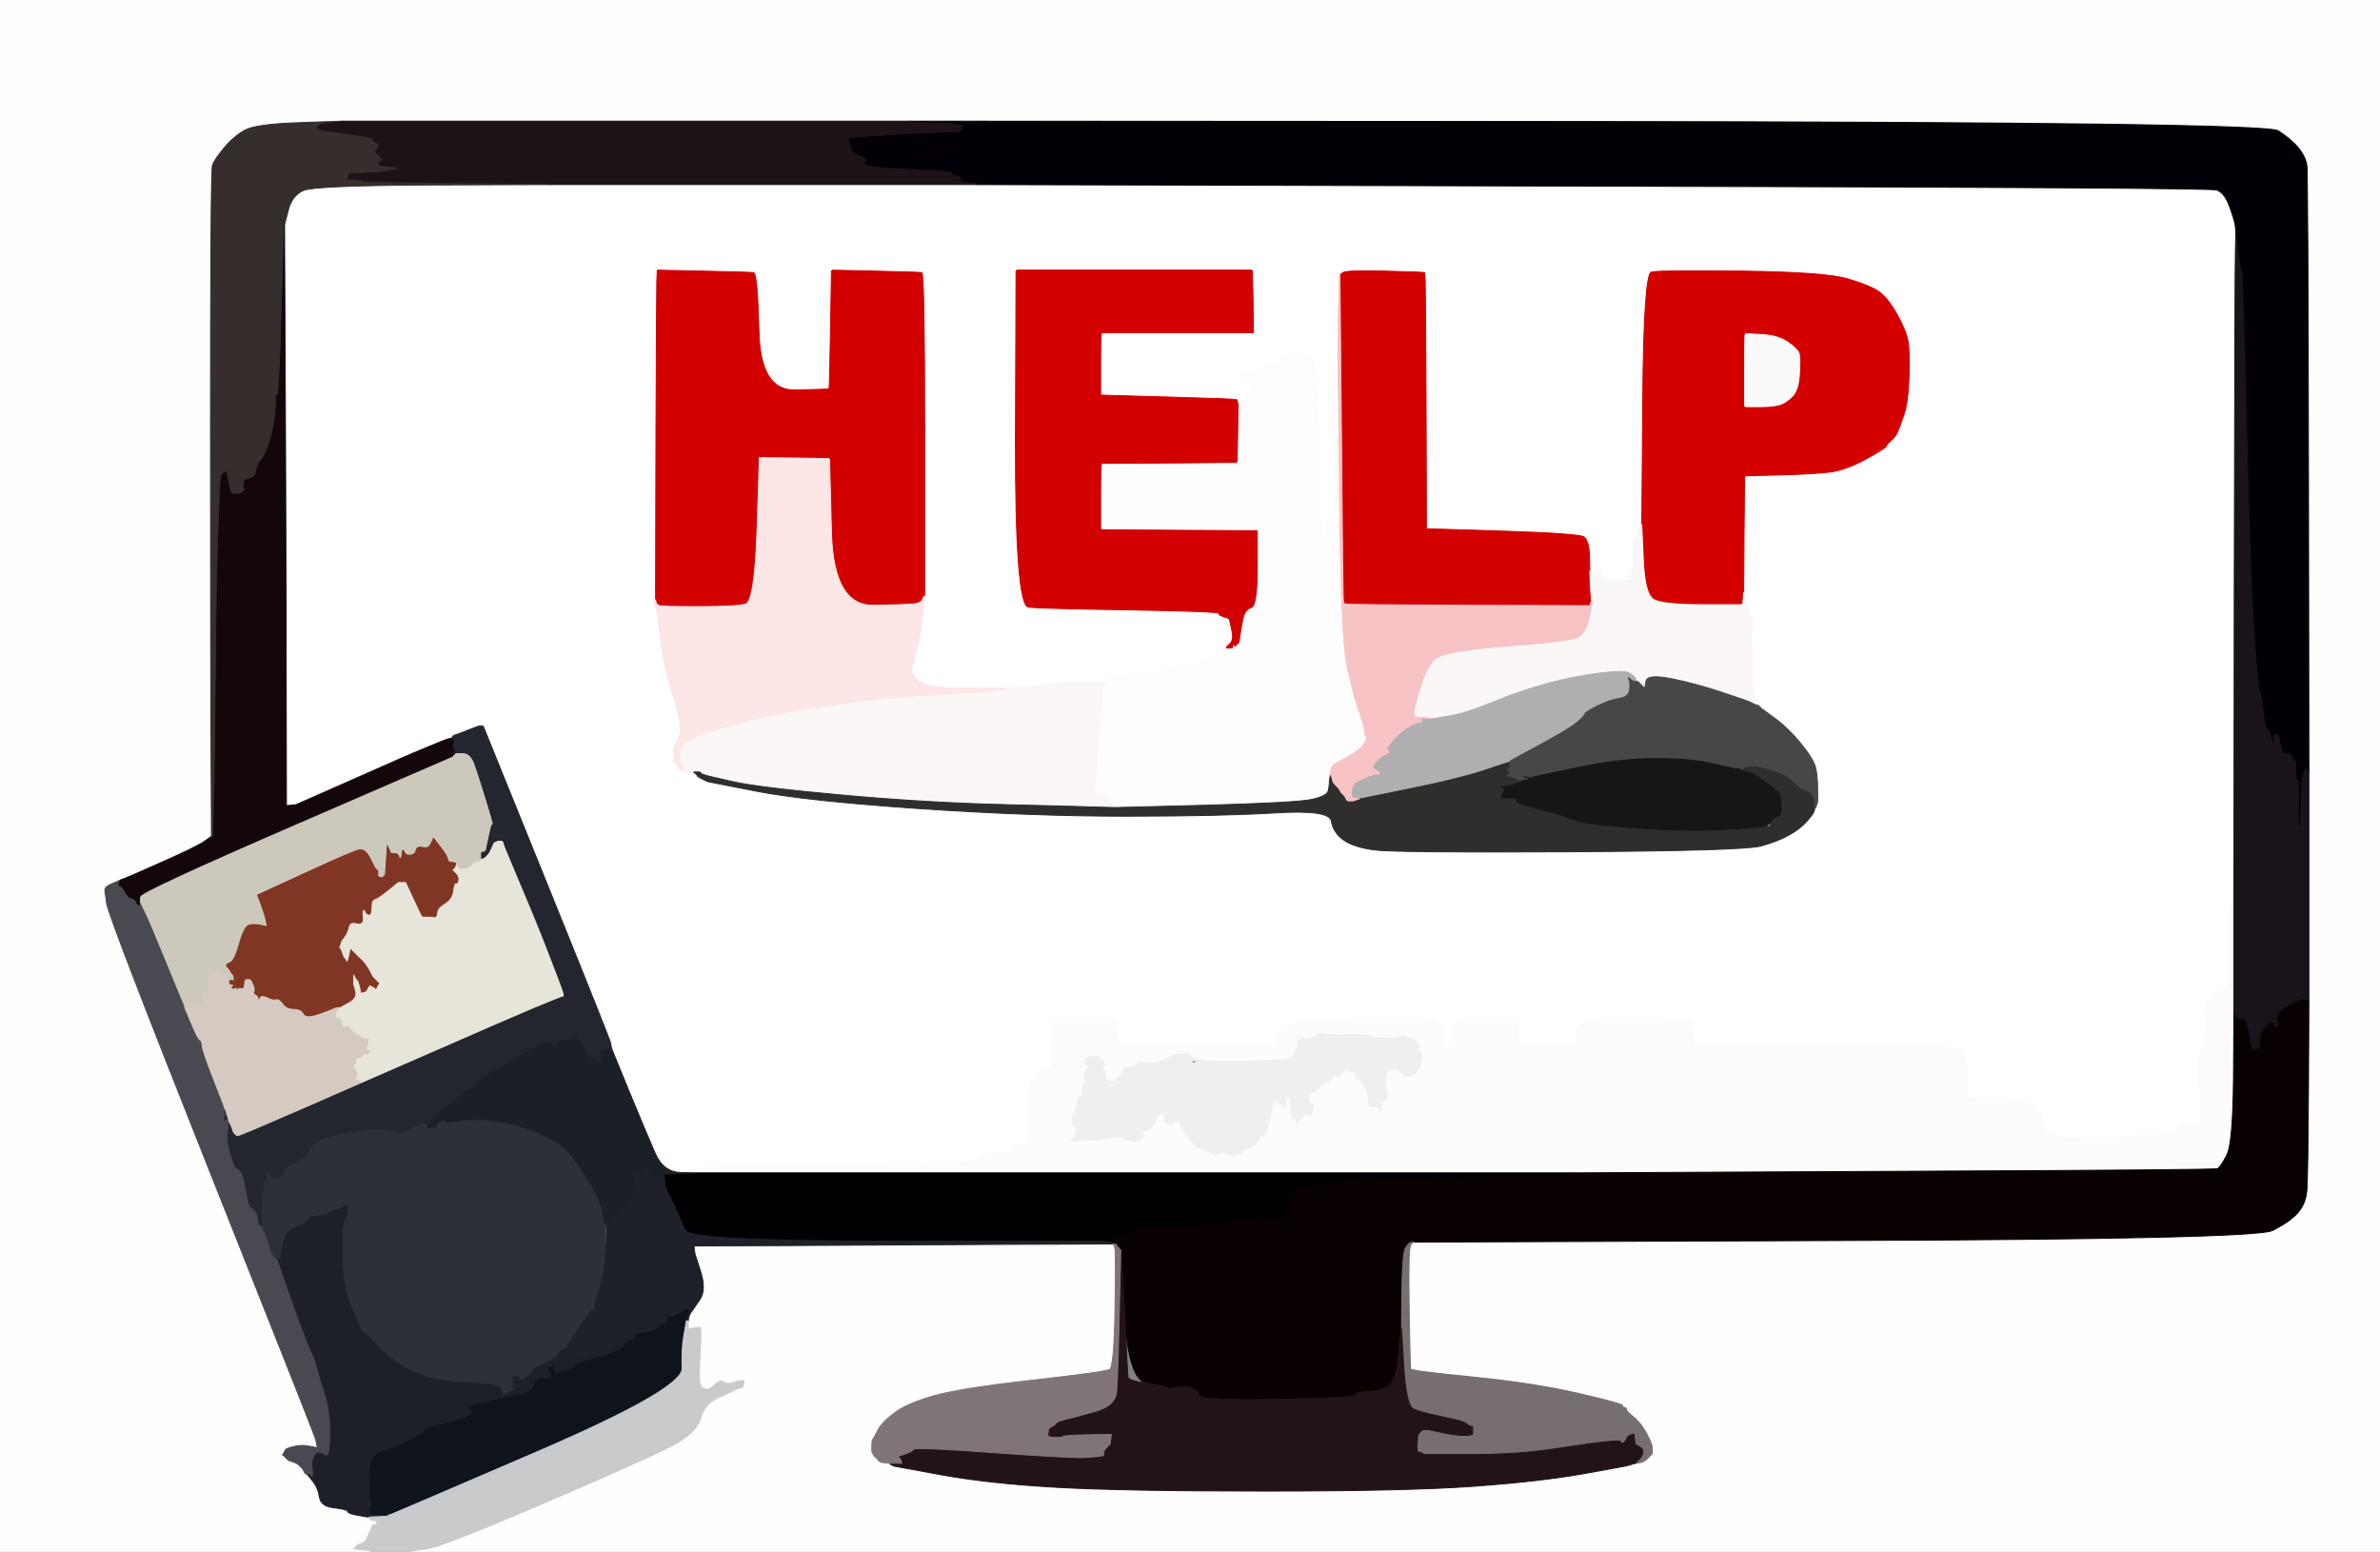 <!-- Created with clker.com Auto tracing tool http://www.clker.com) --> 
<svg 
   xmlns='http://www.w3.org/2000/svg'
   width='1238'
   height='807'>
<rect width="100%" height="100%" fill="#808080" stroke="none"/>
<path style='opacity:1;fill:#FFFFFF;fill-rule:evenodd;stroke:#FFFFFF;stroke-width:0.5px;stroke-linecap:butt;stroke-linejoin:miter;stroke-opacity:1;' d='M 225.0 96.2 L 286.0 96.0 L 397.0 96.0 L 508.0 96.0 L 828.5 96.8 Q 1149.0 97.5 1153.0 98.8 Q 1157.0 100.0 1159.8 107.5 Q 1162.5 115.0 1162.8 118.0 L 1163.0 121.0 L 1162.8 129.5 Q 1162.5 138.0 1162.2 299.5 L 1162.0 461.0 L 1160.8 469.0 Q 1159.5 477.0 1159.0 500.0 L 1158.5 523.0 L 1158.0 518.0 L 1157.5 513.0 L 1157.2 514.0 L 1157.0 515.0 L 1154.5 515.2 L 1152.0 515.5 L 1151.8 515.8 L 1151.5 516.0 L 1151.0 517.5 L 1150.5 519.0 L 1150.2 520.0 Q 1150.0 521.0 1148.0 521.2 Q 1146.0 521.5 1147.0 521.8 Q 1148.0 522.0 1148.0 533.0 Q 1148.0 544.0 1146.5 544.0 Q 1145.0 544.0 1144.2 549.0 Q 1143.5 554.0 1143.8 560.2 Q 1144.0 566.5 1144.2 566.8 Q 1144.5 567.0 1144.8 575.5 L 1145.0 584.0 L 1143.5 584.2 Q 1142.0 584.5 1137.5 584.8 Q 1133.0 585.0 1133.0 587.5 Q 1133.0 590.0 1120.5 590.0 Q 1108.0 590.0 1108.0 591.0 Q 1108.0 592.0 1107.0 592.2 Q 1106.0 592.5 1106.5 594.2 L 1107.0 596.0 L 1106.0 596.0 L 1105.0 596.0 L 1104.8 595.0 Q 1104.5 594.0 1104.2 593.0 Q 1104.0 592.0 1088.0 592.0 Q 1072.0 592.0 1072.0 591.0 Q 1072.0 590.0 1067.5 590.0 Q 1063.0 590.0 1062.0 581.0 Q 1061.0 572.0 1042.5 571.5 L 1024.0 571.0 L 1023.8 563.5 Q 1023.5 556.0 1022.8 550.8 Q 1022.0 545.5 1015.0 544.5 Q 1008.0 543.5 985.5 543.8 Q 963.0 544.0 962.8 543.0 Q 962.5 542.0 962.2 543.0 Q 962.0 544.0 921.8 544.0 L 881.5 544.0 L 881.0 538.5 Q 880.5 533.0 879.8 531.5 Q 879.0 530.0 854.5 529.8 Q 830.0 529.5 825.0 530.8 Q 820.0 532.0 820.0 538.0 L 820.0 544.0 L 816.5 543.8 Q 813.0 543.5 801.5 543.8 L 790.0 544.0 L 790.0 537.0 L 790.0 530.0 L 785.0 529.8 Q 780.0 529.5 772.5 529.5 Q 765.0 529.5 760.0 530.2 Q 755.0 531.0 755.0 537.5 L 755.0 544.0 L 753.0 544.0 L 751.0 544.0 L 750.8 539.5 Q 750.5 535.0 750.2 534.0 Q 750.0 533.0 748.5 533.0 Q 747.0 533.0 747.0 531.5 Q 747.0 530.0 734.5 529.8 Q 722.0 529.5 693.5 530.2 Q 665.0 531.0 664.5 537.5 L 664.0 544.0 L 657.0 543.8 Q 650.0 543.5 630.2 543.2 Q 610.5 543.0 609.8 542.5 Q 609.0 542.0 609.0 543.0 Q 609.0 544.0 595.5 544.0 L 582.0 544.0 L 581.8 541.0 Q 581.5 538.0 581.0 534.5 Q 580.5 531.0 577.8 530.2 Q 575.0 529.5 561.0 529.8 L 547.0 530.0 L 546.8 542.0 Q 546.5 554.0 546.8 554.8 Q 547.0 555.5 541.0 557.2 Q 535.0 559.0 535.0 577.0 Q 535.0 595.0 534.0 594.8 Q 533.0 594.5 529.5 595.0 Q 526.0 595.5 525.5 597.2 Q 525.0 599.0 518.0 599.8 Q 511.0 600.5 510.0 602.8 Q 509.0 605.0 451.5 605.2 Q 394.0 605.5 376.5 606.5 L 359.0 607.5 L 360.0 608.0 L 361.0 608.5 L 364.0 609.0 L 367.0 609.5 L 367.0 609.8 L 367.0 610.0 L 365.0 610.0 L 363.0 610.0 L 354.0 609.8 Q 345.0 609.5 340.8 599.8 Q 336.5 590.0 327.2 567.5 L 318.0 545.0 L 317.8 543.0 Q 317.5 541.0 284.5 459.5 L 251.5 378.0 L 251.2 377.8 L 251.0 377.5 L 250.0 377.5 Q 249.0 377.5 244.0 379.5 L 239.0 381.5 L 237.5 382.0 L 236.0 382.5 L 235.8 382.8 L 235.5 383.0 L 235.2 383.5 L 235.0 384.0 L 233.5 384.2 Q 232.0 384.5 221.8 388.8 Q 211.5 393.0 182.8 405.8 L 154.0 418.5 L 151.5 418.8 L 149.0 419.0 L 148.8 313.5 Q 148.5 208.0 148.2 162.5 L 148.0 117.0 L 150.0 109.2 Q 152.0 101.5 158.0 99.0 Q 164.0 96.5 225.0 96.2 z 
M 341.8 140.8 L 342.0 140.5 L 366.0 141.0 Q 390.0 141.5 392.0 141.8 Q 394.0 142.0 394.8 172.5 Q 395.5 203.0 413.2 202.8 Q 431.0 202.5 431.2 202.2 Q 431.5 202.0 432.0 171.5 L 432.5 141.0 L 432.8 140.8 L 433.0 140.5 L 455.5 141.0 Q 478.0 141.5 479.5 141.8 Q 481.0 142.0 481.0 226.0 L 481.0 310.0 L 479.8 321.5 Q 478.5 333.0 474.8 345.2 Q 471.0 357.5 496.5 357.8 L 522.0 358.0 L 536.0 356.8 Q 550.0 355.5 551.0 355.2 L 552.0 355.0 L 575.5 352.8 Q 599.0 350.5 612.5 347.5 Q 626.0 344.5 631.5 341.0 Q 637.0 337.5 637.5 337.2 L 638.0 337.0 L 638.0 336.8 L 638.0 336.5 L 639.0 336.2 L 640.0 336.0 L 640.2 335.0 L 640.5 334.0 L 641.0 332.5 Q 641.5 331.0 640.5 326.5 L 639.5 322.0 L 639.2 321.8 Q 639.0 321.5 636.5 320.8 Q 634.0 320.0 634.0 319.0 Q 634.0 318.0 588.0 317.2 Q 542.0 316.5 535.0 315.8 Q 528.0 315.0 528.2 228.0 L 528.5 141.0 L 528.8 140.8 L 529.0 140.5 L 590.0 140.5 L 651.0 140.5 L 651.2 140.8 L 651.5 141.0 L 651.8 157.0 L 652.0 173.0 L 612.5 173.0 L 573.0 173.0 L 572.8 174.5 Q 572.5 176.0 572.5 190.5 L 572.5 205.0 L 572.8 205.2 L 573.0 205.5 L 608.0 206.5 Q 643.0 207.5 643.2 207.8 Q 643.5 208.0 643.8 209.5 L 644.0 211.0 L 644.2 211.0 L 644.5 211.0 L 645.0 210.0 L 645.5 209.0 L 645.8 208.8 L 646.0 208.5 L 646.2 208.2 L 646.5 208.0 L 646.8 208.2 L 647.0 208.5 L 647.2 208.8 L 647.5 209.0 L 648.0 208.0 L 648.5 207.0 L 648.8 205.0 Q 649.0 203.0 650.0 203.0 Q 651.0 203.0 650.2 200.5 Q 649.5 198.0 647.8 197.5 L 646.0 197.0 L 646.2 196.0 L 646.5 195.0 L 646.8 194.8 L 647.0 194.5 L 650.2 194.2 Q 653.5 194.0 654.2 192.8 Q 655.0 191.5 659.5 190.2 Q 664.0 189.0 664.5 187.8 Q 665.0 186.5 668.8 186.2 Q 672.5 186.0 673.0 183.5 L 673.5 181.0 L 673.8 181.2 L 674.0 181.5 L 674.2 181.8 L 674.5 182.0 L 676.2 183.8 Q 678.0 185.5 679.8 185.8 Q 681.5 186.0 682.5 187.5 Q 683.5 189.0 684.0 193.0 Q 684.5 197.0 685.0 196.5 Q 685.5 196.0 686.0 230.0 Q 686.5 264.0 687.0 270.5 L 687.5 277.0 L 688.0 278.5 L 688.5 280.0 L 689.0 278.0 L 689.5 276.0 L 690.0 273.5 L 690.5 271.0 L 691.0 268.5 L 691.5 266.0 L 692.0 271.0 L 692.5 276.0 L 693.0 272.0 L 693.5 268.0 L 694.0 227.5 L 694.5 187.0 L 695.0 186.0 L 695.5 185.0 L 695.8 185.0 L 696.0 185.0 L 696.2 164.0 Q 696.5 143.0 696.8 143.0 L 697.0 143.0 L 698.5 141.8 Q 700.0 140.5 720.5 141.0 Q 741.0 141.5 741.2 141.8 Q 741.5 142.0 741.8 208.5 L 742.0 275.0 L 781.5 276.2 Q 821.0 277.5 823.8 279.2 Q 826.5 281.0 826.8 289.0 L 827.0 297.0 L 827.2 297.0 L 827.5 297.0 L 827.8 298.0 L 828.0 299.0 L 829.0 299.2 L 830.0 299.5 L 830.2 299.8 Q 830.5 300.0 831.0 298.0 L 831.5 296.0 L 832.2 297.8 Q 833.0 299.5 834.5 300.5 Q 836.0 301.5 839.0 301.5 Q 842.0 301.5 843.5 301.5 L 845.0 301.5 L 846.5 301.8 L 848.0 302.0 L 848.2 301.0 L 848.5 300.0 L 849.0 297.0 Q 849.5 294.0 850.2 286.8 Q 851.0 279.5 852.2 276.2 L 853.5 273.0 L 853.8 273.0 L 854.0 273.0 L 854.5 207.8 Q 855.0 142.5 859.0 141.5 Q 863.0 140.5 906.0 141.0 Q 949.0 141.5 961.0 145.0 Q 973.0 148.5 977.5 151.8 Q 982.0 155.0 986.8 163.5 Q 991.5 172.0 992.5 177.5 Q 993.5 183.0 993.0 196.5 Q 992.5 210.0 990.2 216.2 Q 988.0 222.5 987.0 224.8 Q 986.0 227.0 983.8 229.0 Q 981.5 231.0 981.2 232.0 Q 981.0 233.0 970.5 238.8 Q 960.0 244.5 952.0 245.5 Q 944.0 246.5 926.0 247.0 L 908.0 247.5 L 907.8 247.8 L 907.5 248.0 L 907.2 278.0 L 907.0 308.0 L 908.5 314.5 Q 910.0 321.0 911.0 321.0 Q 912.0 321.0 912.0 325.5 Q 912.0 330.0 911.0 330.2 Q 910.0 330.5 910.8 331.2 Q 911.5 332.0 911.5 347.0 Q 911.5 362.0 913.0 364.0 Q 914.5 366.0 914.8 366.5 L 915.0 367.0 L 915.2 367.0 Q 915.5 367.0 915.8 367.5 L 916.0 368.0 L 916.2 368.0 Q 916.5 368.0 916.8 368.5 L 917.0 369.0 L 923.8 374.0 Q 930.5 379.0 937.0 387.0 Q 943.5 395.0 944.5 399.5 Q 945.5 404.0 945.5 410.5 L 945.5 417.0 L 945.0 418.5 L 944.5 420.0 L 944.2 420.0 L 944.0 420.0 L 943.8 421.5 Q 943.5 423.0 940.0 427.0 Q 936.5 431.0 930.8 434.2 Q 925.0 437.5 916.0 440.0 Q 907.0 442.5 816.0 443.0 Q 725.0 443.5 714.5 442.0 Q 704.0 440.5 698.8 436.8 Q 693.5 433.0 692.5 427.0 Q 691.5 421.0 663.2 422.8 Q 635.0 424.5 585.5 424.5 Q 536.0 424.5 477.5 420.5 Q 419.0 416.5 393.5 411.5 L 368.0 406.5 L 367.0 406.0 L 366.0 405.5 L 365.0 405.0 L 364.0 404.5 L 363.8 404.2 L 363.5 404.0 L 363.2 404.0 L 363.0 404.0 L 362.5 403.8 Q 362.0 403.5 361.5 402.8 L 361.0 402.0 L 359.5 401.8 Q 358.0 401.5 357.0 401.2 L 356.0 401.0 L 355.5 400.8 Q 355.0 400.5 355.0 400.2 L 355.0 400.0 L 354.5 399.8 Q 354.0 399.5 354.0 399.2 L 354.0 399.0 L 353.5 398.8 Q 353.0 398.5 352.8 398.2 L 352.5 398.0 L 352.2 397.8 L 352.0 397.5 L 351.8 397.2 L 351.5 397.0 L 351.2 396.8 L 351.0 396.5 L 350.8 396.2 L 350.5 396.0 L 350.5 392.0 Q 350.5 388.0 352.0 385.5 Q 353.5 383.0 354.0 379.5 Q 354.5 376.0 350.0 361.5 Q 345.5 347.0 343.5 332.0 L 341.5 317.0 L 341.0 316.0 L 340.5 315.0 L 340.5 313.5 L 340.5 312.0 L 340.8 312.0 L 341.0 312.0 L 341.2 226.5 Q 341.5 141.0 341.8 140.8 z 
'/>
<path style='opacity:1;fill:#FEFEFD;fill-rule:evenodd;stroke:#FEFEFD;stroke-width:0.5px;stroke-linecap:butt;stroke-linejoin:miter;stroke-opacity:1;' d='M 0.0 403.5 L 0.0 0.0 L 619.0 0.0 L 1238.0 0.0 L 1238.0 403.5 L 1238.0 807.0 L 726.0 807.0 L 214.0 807.0 L 214.0 806.8 Q 214.0 806.5 222.0 805.5 Q 230.0 804.5 283.5 781.5 Q 337.0 758.5 349.8 751.8 Q 362.5 745.0 364.5 737.5 Q 366.5 730.0 373.8 726.8 L 381.0 723.5 L 382.0 723.0 L 383.0 722.5 L 384.5 722.0 L 386.0 721.5 L 386.2 721.2 L 386.5 721.0 L 386.8 719.5 L 387.0 718.0 L 385.0 718.2 L 383.0 718.5 L 381.5 719.0 L 380.0 719.5 L 378.5 719.5 Q 377.0 719.5 376.0 718.5 Q 375.0 717.5 372.0 720.0 L 369.0 722.5 L 368.0 722.5 L 367.0 722.5 L 366.0 722.0 L 365.0 721.5 L 364.8 721.2 L 364.5 721.0 L 364.0 719.0 Q 363.5 717.0 364.2 703.5 Q 365.0 690.0 364.0 690.2 Q 363.0 690.5 360.5 690.8 L 358.0 691.0 L 358.0 689.0 L 358.0 687.0 L 358.2 685.5 Q 358.5 684.0 359.5 682.5 Q 360.5 681.0 364.0 676.0 Q 367.5 671.0 364.5 661.5 L 361.5 652.0 L 361.2 650.0 L 361.0 648.0 L 410.0 647.8 Q 459.0 647.5 519.0 647.2 L 579.0 647.0 L 579.0 647.2 Q 579.0 647.5 579.5 647.8 L 580.0 648.0 L 579.8 679.5 Q 579.5 711.0 577.2 712.2 Q 575.0 713.5 537.2 717.8 Q 499.5 722.0 485.5 726.0 Q 471.5 730.0 465.0 735.0 Q 458.5 740.0 456.5 744.0 Q 454.5 748.0 454.0 748.5 Q 453.5 749.0 453.5 752.0 L 453.5 755.0 L 454.0 756.0 L 454.5 757.0 L 454.8 757.2 L 455.0 757.5 L 455.2 757.8 L 455.5 758.0 L 455.8 758.2 L 456.0 758.5 L 456.2 758.8 L 456.5 759.0 L 456.8 759.2 L 457.0 759.5 L 457.2 759.8 L 457.5 760.0 L 457.8 760.2 L 458.0 760.5 L 460.5 760.8 L 463.0 761.0 L 463.0 761.2 L 463.0 761.5 L 464.0 762.0 L 465.0 762.5 L 489.5 767.0 Q 514.0 771.5 549.0 773.5 Q 584.0 775.5 658.0 775.5 Q 732.0 775.5 766.5 773.0 Q 801.0 770.5 823.5 766.5 Q 846.0 762.5 847.5 762.0 Q 849.0 761.5 850.0 761.2 L 851.0 761.0 L 852.5 760.8 L 854.0 760.5 L 855.0 760.0 L 856.0 759.5 L 856.2 759.2 L 856.5 759.0 L 856.8 758.8 L 857.0 758.5 L 857.2 758.2 L 857.5 758.0 L 857.8 757.8 L 858.0 757.5 L 858.2 757.2 L 858.5 757.0 L 858.8 756.8 L 859.0 756.5 L 859.2 756.2 L 859.5 756.0 L 859.5 753.5 Q 859.5 751.0 856.5 745.5 Q 853.5 740.0 849.8 737.0 Q 846.0 734.0 846.0 733.0 Q 846.0 732.0 845.0 732.0 Q 844.0 732.0 844.0 731.0 Q 844.0 730.0 821.5 724.8 Q 799.0 719.5 766.5 716.2 Q 734.0 713.0 733.8 712.0 Q 733.5 711.0 733.0 680.0 Q 732.5 649.0 733.8 647.5 L 735.0 646.0 L 954.0 645.2 Q 1173.0 644.5 1182.0 640.0 Q 1191.0 635.5 1195.2 630.8 Q 1199.5 626.0 1200.0 618.5 Q 1200.5 611.0 1200.8 565.5 L 1201.0 520.0 L 1201.0 461.0 L 1201.0 402.0 L 1200.8 246.5 Q 1200.5 91.0 1200.0 86.5 Q 1199.5 82.0 1195.8 77.2 Q 1192.0 72.5 1185.0 68.0 Q 1178.0 63.5 825.5 63.2 L 473.0 63.0 L 325.5 63.0 L 178.0 63.0 L 155.5 63.8 Q 133.0 64.5 127.2 67.8 Q 121.5 71.0 116.5 77.0 Q 111.5 83.0 110.5 86.0 Q 109.5 89.0 109.5 221.0 Q 109.5 353.0 109.8 394.0 L 110.0 435.0 L 106.0 437.8 Q 102.0 440.5 84.0 448.5 Q 66.0 456.5 64.5 457.0 L 63.0 457.5 L 62.5 457.8 L 62.0 458.0 L 61.8 458.0 Q 61.5 458.0 61.2 458.5 L 61.0 459.0 L 58.0 460.0 Q 55.0 461.0 54.8 462.0 L 54.5 463.0 L 55.5 470.0 Q 56.5 477.0 110.0 611.5 Q 163.5 746.0 164.0 748.0 L 164.5 750.0 L 164.8 751.5 L 165.0 753.0 L 164.0 752.8 L 163.0 752.5 L 160.0 752.0 Q 157.0 751.5 154.5 752.0 L 152.0 752.5 L 150.5 753.0 L 149.0 753.5 L 148.8 753.8 L 148.5 754.0 L 148.0 755.0 L 147.5 756.0 L 147.2 756.2 L 147.0 756.5 L 147.2 756.8 L 147.5 757.0 L 147.8 757.2 L 148.0 757.5 L 148.2 757.8 L 148.5 758.0 L 148.8 758.2 L 149.0 758.5 L 149.2 758.8 L 149.5 759.0 L 149.8 759.2 L 150.0 759.5 L 151.5 760.0 L 153.0 760.5 L 154.0 761.0 L 155.0 761.5 L 155.2 761.8 L 155.5 762.0 L 155.8 762.2 L 156.0 762.5 L 156.2 762.8 L 156.5 763.0 L 156.8 763.2 L 157.0 763.5 L 157.2 763.8 L 157.5 764.0 L 158.0 765.0 L 158.5 766.0 L 158.8 766.2 L 159.0 766.5 L 159.5 766.8 L 160.0 767.0 L 162.8 770.5 Q 165.5 774.0 166.2 778.8 Q 167.0 783.5 173.8 784.2 Q 180.5 785.0 180.8 786.0 Q 181.0 787.0 184.5 787.8 Q 188.0 788.5 190.0 788.8 L 192.0 789.0 L 192.0 789.2 L 192.0 789.5 L 192.2 789.8 L 192.5 790.0 L 192.8 790.2 L 193.0 790.5 L 194.5 790.8 L 196.0 791.0 L 196.0 792.0 L 196.0 793.0 L 195.0 793.0 L 194.0 793.0 L 192.2 797.0 Q 190.5 801.0 189.8 801.8 Q 189.0 802.5 187.5 803.0 L 186.0 803.5 L 185.8 803.8 L 185.5 804.0 L 185.2 804.2 L 185.0 804.5 L 184.8 804.8 L 184.5 805.0 L 184.2 805.2 L 184.0 805.5 L 188.5 806.0 L 193.0 806.5 L 193.0 806.8 L 193.0 807.0 L 96.5 807.0 L 0.0 807.0 L 0.0 403.5 z 
'/>
<path style='opacity:1;fill:#D40000;fill-rule:evenodd;stroke:#D40000;stroke-width:0.5px;stroke-linecap:butt;stroke-linejoin:miter;stroke-opacity:1;' d='M 926.0 247.0 L 908.0 247.5 L 907.8 247.8 L 907.5 248.0 L 907.2 278.0 L 907.0 308.0 L 906.8 311.0 L 906.5 314.0 L 906.2 314.2 L 906.0 314.5 L 885.5 314.5 Q 865.0 314.5 860.2 311.8 Q 855.5 309.0 854.8 291.0 L 854.0 273.0 L 854.5 207.8 Q 855.0 142.5 859.0 141.5 Q 863.0 140.5 906.0 141.0 Q 949.0 141.5 961.0 145.0 Q 973.0 148.5 977.5 151.8 Q 982.0 155.0 986.8 163.5 Q 991.5 172.0 992.5 177.5 Q 993.5 183.0 993.0 196.5 Q 992.5 210.0 990.2 216.2 Q 988.0 222.5 987.0 224.8 Q 986.0 227.0 983.8 229.0 Q 981.5 231.0 981.2 232.0 Q 981.0 233.0 970.5 238.8 Q 960.0 244.5 952.0 245.5 Q 944.0 246.5 926.0 247.0 z 
M 907.8 173.8 L 908.0 173.5 L 916.5 174.0 Q 925.0 174.5 930.0 178.0 Q 935.0 181.5 935.8 183.8 Q 936.5 186.0 936.0 194.5 Q 935.5 203.0 932.2 206.2 Q 929.0 209.5 925.5 210.5 Q 922.0 211.5 915.0 211.5 L 908.0 211.5 L 907.8 211.2 L 907.5 211.0 L 907.5 192.5 Q 907.5 174.0 907.8 173.8 z 
'/>
<path style='opacity:1;fill:#FCFCFB;fill-rule:evenodd;stroke:#FCFCFB;stroke-width:0.5px;stroke-linecap:butt;stroke-linejoin:miter;stroke-opacity:1;' d='M 1160.8 469.0 L 1162.0 461.0 L 1162.0 493.5 L 1162.0 526.0 L 1161.8 560.5 Q 1161.5 595.0 1158.2 601.0 Q 1155.0 607.0 1153.5 607.8 Q 1152.0 608.5 985.5 609.2 L 819.0 610.0 L 593.0 610.0 L 367.0 610.0 L 367.0 609.8 L 367.0 609.5 L 364.0 609.0 L 361.0 608.5 L 360.0 608.0 L 359.0 607.5 L 376.5 606.5 Q 394.0 605.5 451.5 605.2 Q 509.0 605.0 510.0 602.8 Q 511.0 600.5 518.0 599.8 Q 525.0 599.0 525.5 597.2 Q 526.0 595.5 529.5 595.0 Q 533.0 594.5 534.0 594.8 Q 535.0 595.0 535.0 577.0 Q 535.0 559.0 541.0 557.2 Q 547.0 555.5 546.8 554.8 Q 546.5 554.0 546.8 542.0 L 547.0 530.0 L 561.0 529.8 Q 575.0 529.5 577.8 530.2 Q 580.5 531.0 581.0 534.5 Q 581.5 538.0 581.8 541.0 L 582.0 544.0 L 595.5 544.0 Q 609.0 544.0 609.0 543.0 Q 609.0 542.0 609.8 542.5 Q 610.5 543.0 630.2 543.2 Q 650.0 543.5 657.0 543.8 L 664.0 544.0 L 664.5 537.5 Q 665.0 531.0 693.5 530.2 Q 722.0 529.5 734.5 529.8 Q 747.0 530.0 747.0 531.5 Q 747.0 533.0 748.5 533.0 Q 750.0 533.0 750.2 534.0 Q 750.5 535.0 750.8 539.5 L 751.0 544.0 L 753.0 544.0 L 755.0 544.0 L 755.0 537.5 Q 755.0 531.0 760.0 530.2 Q 765.0 529.5 772.5 529.5 Q 780.0 529.5 785.0 529.8 L 790.0 530.0 L 790.0 537.0 L 790.0 544.0 L 801.5 543.8 Q 813.0 543.5 816.5 543.8 L 820.0 544.0 L 820.0 538.0 Q 820.0 532.0 825.0 530.8 Q 830.0 529.5 854.5 529.8 Q 879.0 530.0 879.8 531.5 Q 880.5 533.0 881.0 538.5 L 881.5 544.0 L 921.8 544.0 Q 962.0 544.0 962.2 543.0 Q 962.5 542.0 962.8 543.0 Q 963.0 544.0 985.5 543.8 Q 1008.0 543.5 1015.0 544.5 Q 1022.0 545.5 1022.8 550.8 Q 1023.5 556.0 1023.8 563.5 L 1024.0 571.0 L 1042.5 571.5 Q 1061.0 572.0 1062.0 581.0 Q 1063.0 590.0 1067.5 590.0 Q 1072.0 590.0 1072.0 591.0 Q 1072.0 592.0 1090.0 592.0 Q 1108.0 592.0 1108.0 591.0 Q 1108.0 590.0 1120.5 590.0 Q 1133.0 590.0 1133.0 587.5 Q 1133.0 585.0 1137.5 584.8 Q 1142.0 584.5 1143.5 584.2 L 1145.0 584.0 L 1144.8 575.5 Q 1144.5 567.0 1144.2 566.8 Q 1144.0 566.5 1143.8 560.2 Q 1143.5 554.0 1144.2 549.0 Q 1145.0 544.0 1146.5 544.0 Q 1148.0 544.0 1148.0 533.0 Q 1148.0 522.0 1147.0 521.8 Q 1146.0 521.5 1148.0 521.2 Q 1150.0 521.0 1150.2 520.0 L 1150.5 519.0 L 1151.0 517.5 L 1151.5 516.0 L 1151.8 515.8 L 1152.0 515.5 L 1154.5 515.2 L 1157.0 515.0 L 1157.2 514.0 L 1157.5 513.0 L 1158.0 518.0 L 1158.5 523.0 L 1159.0 500.0 Q 1159.5 477.0 1160.8 469.0 z 
M 682.2 579.0 L 682.0 580.0 L 680.5 579.8 L 679.0 579.5 L 678.8 579.2 L 678.5 579.0 L 678.0 580.0 L 677.5 581.0 L 677.2 581.2 L 677.0 581.5 L 676.8 581.8 L 676.5 582.0 L 676.2 582.2 L 676.0 582.5 L 675.8 582.8 L 675.5 583.0 L 675.2 583.2 L 675.0 583.5 L 674.8 583.8 L 674.5 584.0 L 674.0 582.5 L 673.5 581.0 L 673.2 581.2 L 673.0 581.5 L 672.8 581.8 L 672.5 582.0 L 672.2 581.8 L 672.0 581.5 L 671.8 581.2 Q 671.5 581.0 671.2 576.0 L 671.0 571.0 L 670.0 571.0 L 669.0 571.0 L 668.8 573.5 L 668.5 576.0 L 668.2 575.8 L 668.0 575.5 L 667.8 575.2 L 667.5 575.0 L 667.2 574.8 L 667.0 574.5 L 666.0 574.2 L 665.0 574.0 L 665.0 573.0 L 665.0 572.0 L 664.0 572.2 L 663.0 572.5 L 662.8 572.8 L 662.5 573.0 L 662.0 575.0 Q 661.5 577.0 660.0 583.5 Q 658.5 590.0 656.8 590.5 Q 655.0 591.0 653.8 593.5 Q 652.5 596.0 649.2 597.0 Q 646.0 598.0 646.2 599.0 Q 646.5 600.0 642.8 600.5 Q 639.0 601.0 638.8 600.0 Q 638.5 599.0 633.8 599.8 Q 629.0 600.5 629.8 599.8 Q 630.5 599.0 626.8 598.2 Q 623.0 597.5 619.0 592.5 Q 615.0 587.5 614.0 584.8 Q 613.0 582.0 610.2 584.0 Q 607.5 586.0 606.2 582.5 L 605.0 579.0 L 604.0 579.2 L 603.0 579.5 L 602.8 579.8 L 602.5 580.0 L 602.2 580.2 L 602.0 580.5 L 600.5 583.8 Q 599.0 587.0 595.8 588.0 Q 592.5 589.0 594.2 589.8 Q 596.0 590.5 594.0 591.5 Q 592.0 592.5 592.2 592.8 L 592.5 593.0 L 592.8 593.2 L 593.0 593.5 L 590.5 593.5 Q 588.0 593.5 584.0 592.0 Q 580.0 590.5 578.5 591.5 Q 577.0 592.5 568.0 593.0 L 559.0 593.5 L 558.0 593.0 L 557.0 592.5 L 558.0 592.2 L 559.0 592.0 L 559.2 591.0 Q 559.5 590.0 559.8 588.0 Q 560.0 586.0 559.0 585.8 Q 558.0 585.5 557.8 582.8 Q 557.5 580.0 559.0 579.5 Q 560.5 579.0 559.8 578.5 Q 559.0 578.0 559.0 577.0 Q 559.0 576.0 560.0 575.8 Q 561.0 575.5 560.5 573.2 Q 560.0 571.0 561.5 571.0 Q 563.0 571.0 563.0 567.0 Q 563.0 563.0 564.0 563.0 Q 565.0 563.0 564.5 561.8 Q 564.0 560.5 563.8 559.8 Q 563.5 559.0 564.8 557.2 Q 566.0 555.5 566.5 554.8 Q 567.0 554.0 565.5 554.0 Q 564.0 554.0 564.2 552.5 L 564.5 551.0 L 564.8 550.8 L 565.0 550.5 L 566.0 550.0 L 567.0 549.5 L 569.0 549.5 L 571.0 549.5 L 571.2 549.8 L 571.5 550.0 L 572.8 551.2 Q 574.0 552.5 574.5 553.2 Q 575.0 554.0 574.0 554.0 Q 573.0 554.0 573.8 555.5 Q 574.5 557.0 575.0 559.0 L 575.5 561.0 L 576.0 562.0 L 576.5 563.0 L 576.8 562.8 L 577.0 562.5 L 578.0 562.5 L 579.0 562.5 L 579.2 562.8 L 579.5 563.0 L 579.8 562.8 L 580.0 562.5 L 582.2 560.2 Q 584.5 558.0 584.2 557.0 Q 584.0 556.0 588.0 555.0 Q 592.0 554.0 592.0 553.0 Q 592.0 552.0 593.2 552.5 Q 594.5 553.0 597.2 553.2 Q 600.0 553.5 604.2 551.8 Q 608.5 550.0 609.8 549.2 Q 611.0 548.5 615.0 548.2 Q 619.0 548.0 619.0 549.0 Q 619.0 550.0 624.0 551.2 Q 629.0 552.5 648.5 552.0 Q 668.0 551.5 670.2 550.8 Q 672.5 550.0 673.0 548.5 Q 673.5 547.0 674.5 545.0 Q 675.5 543.0 675.2 542.0 Q 675.0 541.0 676.0 541.0 Q 677.0 541.0 677.2 540.0 Q 677.5 539.0 677.8 540.0 Q 678.0 541.0 681.5 540.0 Q 685.0 539.0 685.0 538.0 Q 685.0 537.0 689.0 537.8 Q 693.0 538.5 703.0 538.2 Q 713.0 538.0 713.0 539.0 Q 713.0 540.0 721.0 540.0 Q 729.0 540.0 729.0 539.0 Q 729.0 538.0 733.5 540.0 Q 738.0 542.0 738.0 544.5 Q 738.0 547.0 739.0 547.0 Q 740.0 547.0 739.2 552.0 Q 738.5 557.0 734.8 559.0 Q 731.0 561.0 729.5 558.2 Q 728.0 555.5 724.2 556.2 Q 720.5 557.0 720.5 561.0 Q 720.5 565.0 721.2 568.2 Q 722.0 571.5 720.2 572.2 Q 718.5 573.0 718.5 576.0 Q 718.5 579.0 717.8 577.2 Q 717.0 575.5 714.5 575.8 Q 712.0 576.0 711.8 571.5 Q 711.5 567.0 709.0 563.5 Q 706.5 560.0 706.0 561.0 Q 705.5 562.0 705.2 560.0 Q 705.0 558.0 702.2 557.0 Q 699.5 556.0 698.2 557.8 Q 697.0 559.5 695.2 559.2 Q 693.5 559.0 693.2 560.0 Q 693.0 561.0 690.2 562.5 Q 687.5 564.0 685.2 566.2 Q 683.0 568.5 682.0 568.2 Q 681.0 568.0 681.0 571.0 Q 681.0 574.0 682.0 574.0 Q 683.0 574.0 682.8 576.0 Q 682.5 578.0 682.2 579.0 z 
M 1106.8 594.5 L 1107.0 596.0 L 1106.0 596.0 L 1105.0 596.0 L 1105.8 594.5 Q 1106.5 593.0 1106.8 594.5 z 
'/>
<path style='opacity:1;fill:#090001;fill-rule:evenodd;stroke:#090001;stroke-width:0.5px;stroke-linecap:butt;stroke-linejoin:miter;stroke-opacity:1;' d='M 1200.0 519.8 L 1201.0 520.0 L 1200.8 565.5 Q 1200.5 611.0 1200.0 618.5 Q 1199.5 626.0 1195.2 630.8 Q 1191.0 635.5 1182.0 640.0 Q 1173.0 644.5 954.0 645.2 L 735.0 646.0 L 734.0 646.2 L 733.0 646.5 L 731.2 648.8 Q 729.5 651.0 729.2 671.0 L 729.0 691.0 L 728.8 691.0 Q 728.5 691.0 727.5 704.5 Q 726.5 718.0 722.2 720.8 Q 718.0 723.5 711.5 723.8 Q 705.0 724.0 705.0 725.5 Q 705.0 727.0 665.0 727.8 Q 625.0 728.5 623.8 725.8 Q 622.5 723.0 619.8 721.8 Q 617.0 720.5 612.5 721.5 Q 608.0 722.5 607.2 721.8 Q 606.5 721.0 596.8 719.5 Q 587.0 718.0 585.0 684.0 L 583.0 650.0 L 582.8 649.5 Q 582.5 649.0 582.2 649.0 L 582.0 649.0 L 581.8 648.5 Q 581.5 648.0 581.2 648.0 L 581.0 648.0 L 580.8 647.5 Q 580.5 647.0 580.2 647.0 L 580.0 647.0 L 579.5 647.0 L 579.0 647.0 L 579.0 646.8 L 579.0 646.5 L 575.5 646.0 L 572.0 645.5 L 572.0 645.2 L 572.0 645.0 L 574.5 644.8 L 577.0 644.5 L 578.5 644.0 L 580.0 643.5 L 582.0 642.5 Q 584.0 641.5 587.0 640.5 Q 590.0 639.5 590.8 640.2 Q 591.5 641.0 592.2 639.2 Q 593.0 637.5 607.2 638.2 Q 621.5 639.0 622.2 637.8 Q 623.0 636.5 631.0 636.5 Q 639.0 636.5 640.5 635.0 Q 642.0 633.5 650.0 633.5 Q 658.0 633.5 663.8 633.2 Q 669.5 633.0 670.5 627.0 Q 671.5 621.0 671.2 620.8 Q 671.0 620.5 670.0 620.0 L 669.0 619.5 L 676.5 618.2 Q 684.0 617.0 684.0 616.0 Q 684.0 615.0 715.5 613.8 Q 747.0 612.5 783.0 611.5 Q 819.0 610.5 819.0 610.2 L 819.0 610.0 L 985.5 609.2 Q 1152.0 608.5 1153.5 607.8 Q 1155.0 607.0 1158.2 601.0 Q 1161.5 595.0 1161.8 560.5 L 1162.0 526.0 L 1162.2 526.0 L 1162.5 526.0 L 1162.8 527.5 L 1163.0 529.0 L 1164.0 529.2 L 1165.0 529.5 L 1166.5 529.8 L 1168.0 530.0 L 1168.8 532.0 Q 1169.5 534.0 1170.0 537.5 L 1170.5 541.0 L 1171.0 543.0 L 1171.5 545.0 L 1171.8 545.2 L 1172.0 545.5 L 1172.2 545.8 L 1172.5 546.0 L 1172.8 545.8 L 1173.0 545.5 L 1174.0 545.2 L 1175.0 545.0 L 1175.5 540.2 Q 1176.0 535.5 1177.0 535.2 Q 1178.0 535.0 1178.0 534.0 Q 1178.0 533.0 1179.0 533.0 Q 1180.0 533.0 1180.0 532.0 Q 1180.0 531.0 1182.2 531.5 Q 1184.5 532.0 1184.2 529.0 Q 1184.0 526.0 1191.0 522.5 Q 1198.0 519.0 1198.0 518.0 Q 1198.0 517.0 1199.0 517.0 Q 1200.0 517.0 1199.5 518.2 Q 1199.0 519.5 1200.0 519.8 z 
'/>
<path style='opacity:1;fill:#FDFDFD;fill-rule:evenodd;stroke:#FDFDFD;stroke-width:0.5px;stroke-linecap:butt;stroke-linejoin:miter;stroke-opacity:1;' d='M 673.0 183.5 L 673.5 181.0 L 673.8 181.2 L 674.0 181.5 L 674.2 181.8 L 674.5 182.0 L 676.2 183.8 Q 678.0 185.5 679.8 185.8 Q 681.5 186.0 682.5 187.5 Q 683.5 189.0 684.0 193.0 Q 684.5 197.0 685.0 196.5 Q 685.5 196.0 686.0 230.0 Q 686.5 264.0 687.0 270.5 L 687.5 277.0 L 688.0 278.5 L 688.5 280.0 L 689.0 278.0 L 689.5 276.0 L 690.0 273.5 L 690.5 271.0 L 691.0 268.5 L 691.5 266.0 L 692.0 271.0 L 692.5 276.0 L 693.0 272.0 L 693.5 268.0 L 694.0 227.5 L 694.5 187.0 L 695.0 186.0 L 695.5 185.0 L 695.8 185.0 L 696.0 185.0 L 696.8 257.5 Q 697.5 330.0 700.5 345.0 Q 703.5 360.0 706.5 368.5 Q 709.5 377.0 709.8 380.0 Q 710.0 383.0 710.8 383.5 Q 711.5 384.0 709.2 387.2 Q 707.0 390.5 700.8 393.8 Q 694.5 397.0 693.5 398.0 Q 692.5 399.0 692.2 401.0 L 692.0 403.0 L 691.8 404.5 L 691.5 406.0 L 691.5 407.0 Q 691.5 408.0 691.0 411.0 Q 690.5 414.0 682.2 415.8 Q 674.0 417.5 627.0 418.8 L 580.0 420.0 L 579.8 419.5 L 579.5 419.0 L 579.2 418.8 L 579.0 418.5 L 578.8 418.2 L 578.5 418.0 L 578.2 417.8 L 578.0 417.5 L 577.8 417.2 L 577.5 417.0 L 577.2 416.8 L 577.0 416.5 L 577.2 416.2 L 577.5 416.0 L 577.8 415.8 L 578.0 415.5 L 576.0 415.0 Q 574.0 414.5 571.5 414.2 Q 569.0 414.0 569.2 413.0 Q 569.5 412.0 571.5 384.5 L 573.5 357.0 L 573.8 356.8 L 574.0 356.5 L 574.2 356.2 L 574.5 356.0 L 574.8 355.8 L 575.0 355.5 L 570.5 355.5 Q 566.0 355.5 559.0 355.5 L 552.0 355.5 L 552.0 355.2 L 552.0 355.0 L 575.5 352.8 Q 599.0 350.5 612.5 347.5 Q 626.0 344.5 631.5 341.0 Q 637.0 337.5 637.5 337.2 L 638.0 337.0 L 639.0 336.8 Q 640.0 336.5 640.0 336.2 L 640.0 336.0 L 640.5 335.8 Q 641.0 335.5 641.2 335.2 L 641.5 335.0 L 641.8 335.2 L 642.0 335.5 L 642.2 335.8 L 642.5 336.0 L 642.8 335.8 L 643.0 335.5 L 643.2 335.2 L 643.5 335.0 L 643.8 334.8 L 644.0 334.5 L 644.2 334.2 L 644.5 334.0 L 645.0 330.5 Q 645.5 327.0 646.5 322.0 Q 647.5 317.0 650.8 316.0 Q 654.0 315.0 654.0 295.5 L 654.0 276.0 L 613.5 275.8 L 573.0 275.5 L 572.8 275.2 L 572.5 275.0 L 572.5 259.0 Q 572.5 243.0 572.8 242.0 L 573.0 241.0 L 608.0 240.8 L 643.0 240.5 L 643.2 240.2 L 643.5 240.0 L 643.8 225.5 L 644.0 211.0 L 644.2 211.0 L 644.5 211.0 L 645.0 210.0 L 645.5 209.0 L 645.8 208.8 L 646.0 208.5 L 646.2 208.2 L 646.5 208.0 L 646.8 208.2 L 647.0 208.5 L 647.2 208.8 L 647.5 209.0 L 648.0 208.0 L 648.5 207.0 L 648.8 205.0 Q 649.0 203.0 650.0 203.0 Q 651.0 203.0 650.2 200.5 Q 649.5 198.0 647.8 197.5 L 646.0 197.0 L 646.2 196.0 L 646.5 195.0 L 646.8 194.8 L 647.0 194.5 L 650.2 194.2 Q 653.5 194.0 654.2 192.8 Q 655.0 191.5 659.5 190.2 Q 664.0 189.0 664.5 187.8 Q 665.0 186.5 668.8 186.2 Q 672.5 186.0 673.0 183.5 z 
'/>
<path style='opacity:1;fill:#D30000;fill-rule:evenodd;stroke:#D30000;stroke-width:0.5px;stroke-linecap:butt;stroke-linejoin:miter;stroke-opacity:1;' d='M 341.8 140.8 L 342.0 140.5 L 366.0 141.0 Q 390.0 141.5 392.0 141.8 Q 394.0 142.0 394.8 172.5 Q 395.5 203.0 413.2 202.8 Q 431.0 202.5 431.2 202.2 Q 431.5 202.0 432.0 171.5 L 432.5 141.0 L 432.8 140.8 L 433.0 140.5 L 455.5 141.0 Q 478.0 141.5 479.5 141.8 Q 481.0 142.0 481.0 226.0 L 481.0 310.0 L 480.8 310.0 Q 480.5 310.0 480.0 311.5 Q 479.5 313.0 477.2 313.8 Q 475.0 314.5 454.2 314.8 Q 433.5 315.0 432.5 277.0 L 431.5 239.0 L 431.2 238.8 L 431.0 238.5 L 413.0 238.2 L 395.0 238.0 L 393.8 275.5 Q 392.5 313.0 387.8 314.2 Q 383.0 315.5 363.5 315.5 Q 344.0 315.5 343.0 315.0 L 342.0 314.5 L 341.8 314.2 L 341.5 314.0 L 341.2 313.0 L 341.0 312.0 L 341.2 226.5 Q 341.5 141.0 341.8 140.8 z 
'/>
<path style='opacity:1;fill:#D20001;fill-rule:evenodd;stroke:#D20001;stroke-width:0.5px;stroke-linecap:butt;stroke-linejoin:miter;stroke-opacity:1;' d='M 528.8 140.8 L 529.0 140.5 L 590.0 140.5 L 651.0 140.5 L 651.2 140.8 L 651.5 141.0 L 651.8 157.0 L 652.0 173.0 L 612.5 173.0 L 573.0 173.0 L 572.8 174.5 Q 572.5 176.0 572.5 190.5 L 572.5 205.0 L 572.8 205.2 L 573.0 205.5 L 608.0 206.5 Q 643.0 207.5 643.2 207.8 Q 643.5 208.0 643.8 209.5 L 644.0 211.0 L 643.8 225.5 L 643.5 240.0 L 643.2 240.2 L 643.0 240.5 L 608.0 240.8 L 573.0 241.0 L 572.8 242.0 Q 572.5 243.0 572.5 259.0 L 572.5 275.0 L 572.8 275.2 L 573.0 275.5 L 613.5 275.8 L 654.0 276.0 L 654.0 295.5 Q 654.0 315.0 650.8 316.0 Q 647.5 317.0 646.5 322.0 Q 645.5 327.0 645.0 330.5 L 644.5 334.0 L 644.2 334.2 L 644.0 334.5 L 643.8 334.8 L 643.5 335.0 L 643.2 335.2 L 643.0 335.5 L 642.8 335.8 L 642.5 336.0 L 642.2 335.8 L 642.0 335.5 L 641.8 335.2 L 641.5 335.0 L 641.2 336.0 L 641.0 337.0 L 639.5 337.0 L 638.0 337.0 L 638.0 336.8 L 638.0 336.5 L 638.2 336.2 L 638.5 336.0 L 638.8 335.8 L 639.0 335.5 L 639.2 335.2 L 639.5 335.0 L 639.8 334.8 L 640.0 334.5 L 640.2 334.2 L 640.5 334.0 L 641.0 332.5 Q 641.5 331.0 640.5 326.5 L 639.5 322.0 L 639.2 321.8 Q 639.0 321.5 636.5 320.8 Q 634.0 320.0 634.0 319.0 Q 634.0 318.0 588.0 317.2 Q 542.0 316.5 535.0 315.8 Q 528.0 315.0 528.2 228.0 L 528.5 141.0 L 528.8 140.8 z 
'/>
<path style='opacity:1;fill:#D30000;fill-rule:evenodd;stroke:#D30000;stroke-width:0.5px;stroke-linecap:butt;stroke-linejoin:miter;stroke-opacity:1;' d='M 741.8 208.5 L 742.0 275.0 L 781.5 276.2 Q 821.0 277.5 823.8 279.2 Q 826.5 281.0 826.8 289.0 L 827.0 297.0 L 827.2 303.0 Q 827.5 309.0 827.8 311.0 L 828.0 313.0 L 827.8 313.0 Q 827.5 313.0 827.2 314.0 L 827.0 315.0 L 764.0 314.8 Q 701.0 314.5 700.0 314.2 Q 699.0 314.0 698.8 313.0 Q 698.5 312.0 697.8 227.5 L 697.0 143.0 L 698.5 141.8 Q 700.0 140.5 720.5 141.0 Q 741.0 141.5 741.2 141.8 Q 741.5 142.0 741.8 208.5 z 
'/>
<path style='opacity:1;fill:#2D3038;fill-rule:evenodd;stroke:#2D3038;stroke-width:0.5px;stroke-linecap:butt;stroke-linejoin:miter;stroke-opacity:1;' d='M 313.8 631.0 L 314.0 633.0 L 314.2 634.0 Q 314.5 635.0 314.8 635.0 L 315.0 635.0 L 314.8 648.5 Q 314.5 662.0 312.0 670.0 Q 309.5 678.0 309.2 680.0 Q 309.0 682.0 308.0 682.0 Q 307.0 682.0 303.5 687.2 Q 300.0 692.5 298.2 695.2 Q 296.5 698.0 296.2 698.2 L 296.0 698.5 L 295.8 698.8 L 295.5 699.0 L 295.2 700.0 L 295.0 701.0 L 292.8 702.0 Q 290.5 703.0 290.2 704.5 Q 290.0 706.0 283.8 709.0 Q 277.5 712.0 277.2 713.0 Q 277.0 714.0 276.2 714.5 Q 275.5 715.0 274.8 715.8 Q 274.0 716.5 272.0 717.2 Q 270.0 718.0 270.0 717.0 Q 270.0 716.0 268.5 716.0 L 267.0 716.0 L 267.0 717.8 Q 267.0 719.5 267.0 720.5 Q 267.0 721.5 267.5 722.0 Q 268.0 722.5 267.0 723.0 L 266.0 723.5 L 265.0 724.0 L 264.0 724.5 L 263.0 725.0 L 262.0 725.5 L 261.8 725.8 L 261.5 726.0 L 261.0 724.5 Q 260.5 723.0 260.0 721.5 Q 259.5 720.0 242.2 719.2 Q 225.0 718.5 214.0 713.0 Q 203.0 707.5 196.5 700.2 Q 190.0 693.0 189.0 693.0 Q 188.0 693.0 187.5 691.2 Q 187.0 689.5 182.8 680.2 Q 178.5 671.0 178.0 656.0 Q 177.5 641.0 178.5 637.0 L 179.5 633.0 L 179.8 632.8 L 180.0 632.5 L 180.2 632.2 L 180.5 632.0 L 180.8 629.5 L 181.0 627.0 L 180.0 627.2 L 179.0 627.5 L 178.8 627.8 L 178.5 628.0 L 178.2 628.2 L 178.0 628.5 L 174.8 629.2 Q 171.5 630.0 171.2 631.0 Q 171.0 632.0 167.0 632.2 Q 163.0 632.5 161.5 633.2 Q 160.0 634.0 160.0 635.0 Q 160.0 636.0 154.5 638.0 Q 149.0 640.0 147.8 645.0 Q 146.5 650.0 146.2 652.5 L 146.0 655.0 L 145.0 655.0 L 144.0 655.0 L 143.5 654.8 L 143.0 654.5 L 142.8 654.2 L 142.5 654.0 L 142.2 653.8 L 142.0 653.5 L 141.8 653.2 L 141.5 653.0 L 141.0 652.0 L 140.5 651.0 L 140.0 649.0 Q 139.5 647.0 137.8 642.5 L 136.0 638.0 L 136.2 627.5 Q 136.5 617.0 137.5 614.5 L 138.5 612.0 L 139.0 610.5 L 139.5 609.0 L 139.8 608.8 L 140.0 608.5 L 140.2 608.2 L 140.5 608.0 L 140.8 610.5 Q 141.0 613.0 143.0 612.8 L 145.0 612.5 L 145.2 612.2 L 145.5 612.0 L 145.8 611.8 Q 146.0 611.5 147.2 610.8 Q 148.5 610.0 147.8 609.2 Q 147.0 608.5 147.5 608.0 Q 148.0 607.5 153.5 604.8 Q 159.0 602.0 159.8 600.0 Q 160.5 598.0 162.0 596.0 Q 163.5 594.0 167.8 592.2 Q 172.0 590.5 183.0 588.5 Q 194.0 586.5 200.5 587.2 Q 207.0 588.0 207.0 589.0 Q 207.0 590.0 212.5 587.2 Q 218.0 584.5 220.0 584.2 L 222.0 584.0 L 222.0 584.2 L 222.0 584.5 L 222.2 584.8 L 222.5 585.0 L 222.8 585.2 L 223.0 585.5 L 222.8 585.8 L 222.5 586.0 L 222.2 586.2 L 222.0 586.5 L 223.0 586.5 L 224.0 586.5 L 225.5 586.2 L 227.0 586.0 L 227.0 585.0 L 227.0 584.0 L 229.5 583.0 Q 232.0 582.0 232.0 583.0 Q 232.0 584.0 239.5 582.8 Q 247.0 581.5 258.0 583.0 Q 269.0 584.5 280.0 589.2 Q 291.0 594.0 294.5 597.8 Q 298.0 601.5 303.8 610.2 Q 309.5 619.0 311.5 624.0 Q 313.5 629.0 313.8 631.0 z 
'/>
<path style='opacity:1;fill:#1D2028;fill-rule:evenodd;stroke:#1D2028;stroke-width:0.5px;stroke-linecap:butt;stroke-linejoin:miter;stroke-opacity:1;' d='M 178.8 627.8 L 179.0 627.5 L 180.0 627.2 L 181.0 627.0 L 180.8 629.5 L 180.5 632.0 L 180.2 632.2 L 180.0 632.5 L 179.8 632.8 L 179.5 633.0 L 178.5 637.0 Q 177.5 641.0 178.0 656.0 Q 178.5 671.0 182.8 680.2 Q 187.0 689.5 187.5 691.2 Q 188.0 693.0 189.0 693.0 Q 190.0 693.0 196.5 700.2 Q 203.0 707.5 214.0 713.0 Q 225.0 718.5 242.2 719.2 Q 259.5 720.0 260.0 721.5 Q 260.5 723.0 261.0 724.5 L 261.5 726.0 L 261.8 725.8 L 262.0 725.5 L 263.0 725.0 L 264.0 724.5 L 265.0 724.0 L 266.0 723.5 L 267.0 723.0 Q 268.0 722.5 267.5 722.0 Q 267.0 721.5 267.0 720.5 Q 267.0 719.5 267.0 717.8 L 267.0 716.0 L 268.5 716.0 Q 270.0 716.0 270.0 717.0 Q 270.0 718.0 272.0 717.2 Q 274.0 716.5 274.8 715.8 Q 275.5 715.0 276.2 714.5 Q 277.0 714.0 277.2 713.0 Q 277.5 712.0 283.8 709.0 Q 290.0 706.0 290.2 704.5 Q 290.5 703.0 292.8 702.0 L 295.0 701.0 L 295.2 703.5 L 295.5 706.0 L 295.8 706.2 L 296.0 706.5 L 297.5 706.5 L 299.0 706.5 L 299.2 706.2 L 299.5 706.0 L 299.8 705.8 L 300.0 705.5 L 306.0 704.5 Q 312.0 703.5 317.8 701.2 Q 323.5 699.0 324.0 698.0 L 324.5 697.0 L 324.8 696.0 L 325.0 695.0 L 326.5 694.8 L 328.0 694.5 L 329.5 694.2 L 331.0 694.0 L 330.8 695.0 L 330.5 696.0 L 330.2 696.2 L 330.0 696.5 L 328.5 697.0 L 327.0 697.5 L 326.8 697.8 L 326.5 698.0 L 326.2 698.2 L 326.0 698.5 L 325.8 698.8 L 325.5 699.0 L 325.2 699.2 L 325.0 699.5 L 324.8 699.8 L 324.5 700.0 L 324.0 701.0 Q 323.5 702.0 317.2 704.2 Q 311.0 706.5 305.5 707.8 Q 300.0 709.0 299.2 710.5 Q 298.5 712.0 293.2 713.5 Q 288.0 715.0 288.0 713.0 L 288.0 711.0 L 286.5 711.2 L 285.0 711.5 L 285.2 711.8 L 285.5 712.0 L 286.2 714.2 Q 287.0 716.5 285.0 717.2 Q 283.0 718.0 283.0 717.0 Q 283.0 716.0 280.8 717.0 Q 278.5 718.0 278.0 720.0 Q 277.5 722.0 276.2 723.2 Q 275.0 724.5 259.8 727.8 Q 244.5 731.0 244.2 732.0 Q 244.0 733.0 245.0 733.0 Q 246.0 733.0 245.5 735.0 Q 245.0 737.0 233.0 740.0 Q 221.0 743.0 221.0 744.0 Q 221.0 745.0 213.0 749.2 Q 205.0 753.5 198.5 755.2 Q 192.0 757.0 192.2 768.0 Q 192.5 779.0 193.2 781.5 Q 194.0 784.0 193.0 784.2 Q 192.0 784.5 193.5 784.8 Q 195.0 785.0 195.0 786.5 L 195.0 788.0 L 198.5 788.0 L 202.0 788.0 L 202.0 788.2 L 202.0 788.5 L 197.0 788.8 L 192.0 789.0 L 190.0 788.8 Q 188.0 788.5 184.5 787.8 Q 181.0 787.0 180.8 786.0 Q 180.5 785.0 173.8 784.2 Q 167.0 783.5 166.2 778.8 Q 165.5 774.0 162.8 770.5 L 160.0 767.0 L 160.2 766.5 L 160.5 766.0 L 160.8 766.2 L 161.0 766.5 L 161.2 766.8 L 161.5 767.0 L 161.8 767.2 L 162.0 767.5 L 162.2 767.8 L 162.5 768.0 L 162.5 765.5 Q 162.5 763.0 162.2 762.8 Q 162.0 762.5 162.0 761.5 Q 162.0 760.5 163.0 757.8 Q 164.0 755.0 166.0 755.2 Q 168.0 755.5 169.0 756.5 Q 170.0 757.5 170.8 755.2 Q 171.5 753.0 171.5 743.5 Q 171.5 734.0 168.8 725.2 Q 166.0 716.5 164.8 711.8 Q 163.5 707.0 162.0 704.0 Q 160.5 701.0 157.8 693.8 Q 155.0 686.5 149.5 670.8 L 144.0 655.0 L 145.0 655.0 L 146.0 655.0 L 146.2 652.5 Q 146.5 650.0 147.8 645.0 Q 149.0 640.0 154.5 638.0 Q 160.0 636.0 160.0 635.0 Q 160.0 634.0 161.5 633.2 Q 163.0 632.5 167.0 632.2 Q 171.0 632.0 171.2 631.0 Q 171.5 630.0 174.8 629.2 L 178.0 628.5 L 178.2 628.2 L 178.5 628.0 L 178.8 627.8 z 
'/>
<path style='opacity:1;fill:#1E2129;fill-rule:evenodd;stroke:#1E2129;stroke-width:0.5px;stroke-linecap:butt;stroke-linejoin:miter;stroke-opacity:1;' d='M 345.8 611.0 L 346.0 611.0 L 346.2 614.0 L 346.5 617.0 L 350.5 625.5 Q 354.5 634.0 356.8 639.5 Q 359.0 645.0 465.5 645.0 L 572.0 645.0 L 572.0 645.2 L 572.0 645.5 L 575.5 646.0 L 579.0 646.5 L 579.0 646.8 L 579.0 647.0 L 519.0 647.2 Q 459.0 647.5 410.0 647.8 L 361.0 648.0 L 361.2 650.0 L 361.5 652.0 L 364.5 661.5 Q 367.5 671.0 364.0 676.0 Q 360.5 681.0 359.5 682.5 Q 358.5 684.0 358.2 685.5 L 358.0 687.0 L 357.5 687.0 L 357.0 687.0 L 356.8 685.0 Q 356.5 683.0 356.2 682.8 Q 356.0 682.5 349.5 686.0 Q 343.0 689.5 342.2 690.8 Q 341.5 692.0 336.2 693.0 L 331.0 694.0 L 329.5 694.2 L 328.0 694.5 L 326.5 694.8 L 325.0 695.0 L 324.8 696.0 L 324.5 697.0 L 324.0 698.0 Q 323.5 699.0 317.8 701.2 Q 312.0 703.5 306.0 704.5 L 300.0 705.5 L 299.8 705.8 L 299.5 706.0 L 299.2 706.2 L 299.0 706.5 L 297.5 706.5 L 296.0 706.5 L 295.8 706.2 L 295.5 706.0 L 295.2 703.5 L 295.0 701.0 L 295.2 700.0 L 295.5 699.0 L 295.8 698.8 L 296.0 698.5 L 296.2 698.2 Q 296.5 698.0 298.2 695.2 Q 300.0 692.5 303.5 687.2 Q 307.0 682.0 308.0 682.0 Q 309.0 682.0 309.2 680.0 Q 309.5 678.0 312.0 670.0 Q 314.5 662.0 315.2 649.0 Q 316.0 636.0 315.0 636.0 Q 314.0 636.0 314.0 634.5 L 314.0 633.0 L 314.2 633.0 L 314.5 633.0 L 315.5 634.0 Q 316.5 635.0 316.8 635.2 L 317.0 635.5 L 317.2 635.8 L 317.5 636.0 L 318.0 634.5 L 318.5 633.0 L 318.8 632.8 L 319.0 632.5 L 319.2 632.2 L 319.5 632.0 L 319.8 631.8 L 320.0 631.5 L 321.0 631.0 Q 322.0 630.5 322.5 628.8 Q 323.0 627.0 325.0 627.5 Q 327.0 628.0 328.0 623.5 Q 329.0 619.0 330.0 618.8 Q 331.0 618.5 330.2 616.2 Q 329.5 614.0 329.0 612.0 L 328.5 610.0 L 328.8 609.8 L 329.0 609.5 L 330.0 609.5 L 331.0 609.5 L 331.2 609.8 L 331.5 610.0 L 332.5 611.0 Q 333.5 612.0 334.5 609.5 Q 335.5 607.0 338.8 610.2 Q 342.0 613.5 343.8 612.2 Q 345.5 611.0 345.8 611.0 z 
M 348.2 684.2 Q 348.5 684.0 348.8 684.2 Q 349.0 684.5 348.5 684.5 Q 348.0 684.5 348.2 684.2 z 
M 346.2 686.2 Q 346.5 686.0 346.8 686.2 Q 347.0 686.5 346.5 686.5 Q 346.0 686.5 346.2 686.2 z 
'/>
<path style='opacity:1;fill:#020006;fill-rule:evenodd;stroke:#020006;stroke-width:0.5px;stroke-linecap:butt;stroke-linejoin:miter;stroke-opacity:1;' d='M 1200.8 246.5 L 1201.0 402.0 L 1200.8 402.0 L 1200.5 402.0 L 1200.0 401.0 L 1199.5 400.0 L 1199.2 400.2 L 1199.0 400.5 L 1198.8 400.8 L 1198.5 401.0 L 1198.0 403.5 L 1197.5 406.0 L 1197.0 419.0 L 1196.5 432.0 L 1196.0 430.5 L 1195.5 429.0 L 1195.5 419.0 Q 1195.5 409.0 1195.8 407.5 Q 1196.0 406.0 1195.0 405.8 Q 1194.0 405.5 1194.2 400.8 Q 1194.5 396.0 1193.2 395.5 Q 1192.0 395.0 1192.0 393.5 Q 1192.0 392.0 1189.5 392.2 Q 1187.0 392.5 1186.0 387.2 L 1185.0 382.0 L 1184.0 382.0 Q 1183.0 382.0 1182.8 384.5 L 1182.5 387.0 L 1182.0 386.0 L 1181.5 385.0 L 1181.0 382.5 Q 1180.5 380.0 1179.2 379.2 Q 1178.0 378.5 1177.2 370.2 Q 1176.5 362.0 1175.5 360.0 Q 1174.5 358.0 1172.5 330.0 Q 1170.5 302.0 1168.5 220.5 Q 1166.5 139.0 1166.0 140.5 Q 1165.5 142.0 1164.2 131.5 L 1163.0 121.0 L 1162.8 118.0 Q 1162.5 115.0 1159.8 107.5 Q 1157.0 100.0 1153.0 98.8 Q 1149.0 97.5 828.5 96.8 L 508.0 96.0 L 508.0 95.8 L 508.0 95.5 L 503.0 95.0 Q 498.0 94.5 499.0 94.0 Q 500.0 93.5 499.8 92.8 Q 499.5 92.0 497.2 91.5 Q 495.0 91.0 495.0 90.0 Q 495.0 89.0 474.5 88.2 Q 454.0 87.5 451.2 86.2 Q 448.5 85.0 449.8 84.2 Q 451.0 83.5 450.2 82.8 Q 449.5 82.0 447.0 81.0 L 444.5 80.0 L 444.2 79.8 L 444.0 79.5 L 443.8 79.2 L 443.5 79.0 L 443.0 78.0 L 442.5 77.0 L 442.0 75.5 L 441.5 74.0 L 441.5 73.0 L 441.5 72.0 L 441.8 71.8 L 442.0 71.5 L 455.5 70.5 Q 469.0 69.5 484.0 69.0 L 499.0 68.5 L 499.2 68.2 L 499.5 68.0 L 500.0 67.0 L 500.5 66.0 L 500.8 65.8 L 501.0 65.5 L 498.5 65.0 L 496.0 64.5 L 484.5 64.0 L 473.0 63.5 L 473.0 63.2 L 473.0 63.0 L 825.5 63.2 Q 1178.0 63.5 1185.0 68.0 Q 1192.0 72.5 1195.8 77.2 Q 1199.5 82.0 1200.0 86.5 Q 1200.5 91.0 1200.8 246.5 z 
'/>
<path style='opacity:1;fill:#23262E;fill-rule:evenodd;stroke:#23262E;stroke-width:0.5px;stroke-linecap:butt;stroke-linejoin:miter;stroke-opacity:1;' d='M 250.0 377.5 L 251.0 377.5 L 251.2 377.8 L 251.5 378.0 L 284.5 459.5 Q 317.5 541.0 317.8 543.0 L 318.0 545.0 L 318.0 545.2 L 318.0 545.5 L 317.5 545.5 L 317.0 545.5 L 315.0 545.8 Q 313.0 546.0 312.8 549.5 L 312.5 553.0 L 312.2 552.8 L 312.0 552.5 L 311.0 552.0 L 310.0 551.5 L 309.8 551.2 L 309.5 551.0 L 309.2 550.8 L 309.0 550.5 L 308.8 550.2 L 308.5 550.0 L 308.2 550.2 L 308.0 550.5 L 307.5 550.5 L 307.0 550.5 L 306.8 550.2 Q 306.5 550.0 303.0 544.5 L 299.5 539.0 L 298.8 539.8 Q 298.0 540.5 294.8 540.8 Q 291.5 541.0 290.8 542.8 Q 290.0 544.5 288.8 544.2 Q 287.5 544.0 286.8 542.8 Q 286.0 541.5 283.8 542.2 Q 281.5 543.0 275.0 546.5 Q 268.5 550.0 265.2 552.2 Q 262.0 554.5 255.2 558.2 Q 248.5 562.0 247.5 564.5 Q 246.5 567.0 245.8 566.2 Q 245.0 565.5 239.5 570.0 Q 234.0 574.5 231.2 576.2 Q 228.5 578.0 227.8 579.2 Q 227.0 580.5 226.0 581.0 L 225.0 581.5 L 224.8 581.8 L 224.5 582.0 L 224.2 583.0 L 224.0 584.0 L 223.0 584.0 L 222.0 584.0 L 220.0 584.2 Q 218.0 584.5 212.5 587.2 Q 207.0 590.0 207.0 589.0 Q 207.0 588.0 200.5 587.2 Q 194.0 586.5 183.0 588.5 Q 172.0 590.5 167.8 592.2 Q 163.5 594.0 162.0 596.0 Q 160.5 598.0 159.8 600.0 Q 159.0 602.0 153.5 604.8 Q 148.0 607.5 147.5 608.0 Q 147.0 608.5 147.8 609.2 Q 148.5 610.0 147.2 610.8 Q 146.0 611.5 145.8 611.8 L 145.5 612.0 L 145.2 612.2 L 145.0 612.5 L 143.0 612.8 Q 141.0 613.0 140.8 610.5 L 140.5 608.0 L 140.2 608.2 L 140.0 608.5 L 139.8 608.8 L 139.5 609.0 L 139.0 610.5 L 138.5 612.0 L 137.5 614.5 Q 136.5 617.0 136.2 627.5 L 136.0 638.0 L 135.5 637.8 L 135.0 637.5 L 134.8 637.2 L 134.5 637.0 L 134.0 634.5 L 133.5 632.0 L 133.0 631.0 L 132.5 630.0 L 132.2 629.8 L 132.0 629.5 L 131.8 629.2 Q 131.5 629.0 130.2 628.2 Q 129.0 627.5 127.8 619.8 Q 126.5 612.0 125.2 610.0 Q 124.0 608.0 123.0 608.0 Q 122.0 608.0 120.2 603.5 Q 118.5 599.0 118.0 592.0 L 117.5 585.0 L 117.0 584.0 L 116.5 583.0 L 116.5 582.0 L 116.5 581.0 L 116.8 579.0 L 117.0 577.0 L 117.2 577.0 L 117.5 577.0 L 117.8 578.5 L 118.0 580.0 L 118.2 581.5 L 118.5 583.0 L 118.8 583.0 L 119.0 583.0 L 119.8 584.5 Q 120.5 586.0 121.0 587.5 L 121.5 589.0 L 121.8 589.2 L 122.0 589.5 L 122.2 589.8 L 122.5 590.0 L 122.8 590.2 L 123.0 590.5 L 124.0 590.5 Q 125.0 590.5 156.5 576.8 L 188.0 563.0 L 225.8 546.5 Q 263.5 530.0 277.2 524.2 Q 291.0 518.5 292.0 518.2 L 293.0 518.0 L 292.8 516.5 Q 292.5 515.0 286.2 498.8 Q 280.0 482.5 271.2 461.8 L 262.5 441.0 L 262.0 439.5 L 261.5 438.0 L 261.2 437.8 L 261.0 437.5 L 260.0 437.5 L 259.0 437.5 L 258.0 438.0 L 257.0 438.5 L 255.8 441.2 Q 254.5 444.0 254.2 444.2 L 254.0 444.5 L 253.8 444.8 L 253.5 445.0 L 253.2 445.2 L 253.0 445.5 L 252.8 445.8 L 252.5 446.0 L 252.2 446.2 L 252.0 446.5 L 251.0 446.8 L 250.0 447.0 L 250.0 445.0 L 250.0 443.0 L 251.0 442.8 L 252.0 442.5 L 252.2 442.2 L 252.5 442.0 L 253.0 439.5 Q 253.5 437.0 254.5 432.5 Q 255.5 428.0 256.0 428.5 Q 256.5 429.0 252.5 416.0 Q 248.5 403.0 246.5 397.5 Q 244.5 392.0 242.2 391.8 Q 240.0 391.5 237.5 392.8 L 235.0 394.0 L 235.2 393.0 L 235.5 392.0 L 235.5 390.5 L 235.5 389.0 L 235.5 387.5 L 235.5 386.0 L 235.8 385.8 L 236.0 385.5 L 235.8 385.2 L 235.5 385.0 L 235.2 384.8 L 235.0 384.5 L 235.0 384.2 L 235.0 384.0 L 235.2 383.5 L 235.5 383.0 L 235.8 382.8 L 236.0 382.5 L 237.5 382.0 L 239.0 381.5 L 244.0 379.5 Q 249.0 377.5 250.0 377.5 z 
'/>
<path style='opacity:1;fill:#1B1F27;fill-rule:evenodd;stroke:#1B1F27;stroke-width:0.5px;stroke-linecap:butt;stroke-linejoin:miter;stroke-opacity:1;' d='M 298.8 539.8 L 299.5 539.0 L 303.0 544.5 Q 306.5 550.0 306.8 550.2 L 307.0 550.5 L 307.5 550.5 L 308.0 550.5 L 308.2 550.2 L 308.5 550.0 L 308.8 550.2 L 309.0 550.5 L 309.2 550.8 L 309.5 551.0 L 309.8 551.2 L 310.0 551.5 L 311.0 552.0 L 312.0 552.5 L 312.2 552.8 L 312.5 553.0 L 312.8 549.5 Q 313.0 546.0 315.0 545.8 L 317.0 545.5 L 317.5 545.5 L 318.0 545.5 L 318.0 545.2 L 318.0 545.0 L 327.2 567.5 Q 336.5 590.0 340.8 599.8 Q 345.0 609.5 354.0 609.8 L 363.0 610.0 L 363.0 610.2 L 363.0 610.5 L 354.5 610.8 L 346.0 611.0 L 345.8 611.0 Q 345.5 611.0 343.8 612.2 Q 342.0 613.5 338.8 610.2 Q 335.5 607.0 334.5 609.5 Q 333.5 612.0 332.5 611.0 L 331.5 610.0 L 331.2 609.8 L 331.0 609.5 L 330.0 609.5 L 329.0 609.5 L 328.8 609.8 L 328.5 610.0 L 329.0 612.0 Q 329.5 614.0 330.2 616.2 Q 331.0 618.5 330.0 618.8 Q 329.0 619.0 328.0 623.5 Q 327.0 628.0 325.0 627.5 Q 323.0 627.0 322.5 628.8 Q 322.0 630.5 321.0 631.0 L 320.0 631.5 L 319.8 631.8 L 319.5 632.0 L 319.2 632.2 L 319.0 632.5 L 318.8 632.8 L 318.5 633.0 L 318.0 634.5 L 317.5 636.0 L 317.2 635.8 L 317.0 635.5 L 316.0 635.2 L 315.0 635.0 L 314.8 634.0 L 314.5 633.0 L 314.2 633.0 L 314.0 633.0 L 313.8 631.0 Q 313.5 629.0 311.5 624.0 Q 309.5 619.0 303.8 610.2 Q 298.0 601.5 294.5 597.8 Q 291.0 594.0 280.0 589.2 Q 269.0 584.5 258.0 583.0 Q 247.0 581.5 239.5 582.8 Q 232.0 584.0 232.0 583.0 Q 232.0 582.0 229.5 583.0 L 227.0 584.0 L 227.0 585.0 L 227.0 586.0 L 225.5 586.2 L 224.0 586.5 L 223.0 586.5 L 222.0 586.5 L 222.2 586.2 L 222.5 586.0 L 222.8 585.8 L 223.0 585.5 L 222.8 585.2 L 222.5 585.0 L 222.2 584.8 L 222.0 584.5 L 222.0 584.2 L 222.0 584.0 L 223.0 584.0 L 224.0 584.0 L 224.2 583.0 L 224.5 582.0 L 224.8 581.8 L 225.0 581.5 L 226.0 581.0 Q 227.0 580.5 227.8 579.2 Q 228.5 578.0 231.2 576.2 Q 234.0 574.5 239.5 570.0 Q 245.0 565.5 245.8 566.2 Q 246.5 567.0 247.5 564.5 Q 248.5 562.0 255.2 558.2 Q 262.0 554.5 265.2 552.2 Q 268.5 550.0 275.0 546.5 Q 281.5 543.0 283.8 542.2 Q 286.0 541.5 286.8 542.8 Q 287.5 544.0 288.8 544.2 Q 290.0 544.5 290.8 542.8 Q 291.5 541.0 294.8 540.8 Q 298.0 540.5 298.8 539.8 z 
'/>
<path style='opacity:1;fill:#010002;fill-rule:evenodd;stroke:#010002;stroke-width:0.5px;stroke-linecap:butt;stroke-linejoin:miter;stroke-opacity:1;' d='M 363.0 610.2 L 363.0 610.0 L 365.0 610.0 L 367.0 610.0 L 593.0 610.0 L 819.0 610.0 L 819.0 610.2 Q 819.0 610.5 783.0 611.5 Q 747.0 612.5 715.5 613.8 Q 684.0 615.0 684.0 616.0 Q 684.0 617.0 676.5 618.2 L 669.0 619.5 L 670.0 620.0 Q 671.0 620.5 671.2 620.8 Q 671.5 621.0 670.5 627.0 Q 669.5 633.0 663.8 633.2 Q 658.0 633.5 650.0 633.5 Q 642.0 633.5 640.5 635.0 Q 639.0 636.5 631.0 636.5 Q 623.0 636.5 622.2 637.8 Q 621.5 639.0 607.2 638.2 Q 593.0 637.5 592.2 639.2 Q 591.5 641.0 590.8 640.2 Q 590.0 639.5 587.0 640.5 Q 584.0 641.5 582.0 642.5 L 580.0 643.5 L 578.5 644.0 L 577.0 644.5 L 574.5 644.8 L 572.0 645.0 L 465.5 645.0 Q 359.0 645.0 356.8 639.5 Q 354.5 634.0 350.5 625.5 L 346.5 617.0 L 346.2 614.0 L 346.0 611.0 L 354.5 610.8 L 363.0 610.5 L 363.0 610.2 z 
'/>
<path style='opacity:1;fill:#FCF7F7;fill-rule:evenodd;stroke:#FCF7F7;stroke-width:0.5px;stroke-linecap:butt;stroke-linejoin:miter;stroke-opacity:1;' d='M 551.0 355.2 L 552.0 355.0 L 552.0 355.2 L 552.0 355.5 L 559.0 355.5 Q 566.0 355.5 570.5 355.5 L 575.0 355.5 L 574.8 355.8 L 574.5 356.0 L 574.2 356.2 L 574.0 356.5 L 573.8 356.8 L 573.5 357.0 L 571.5 384.5 Q 569.5 412.0 569.2 413.0 Q 569.0 414.0 571.5 414.2 Q 574.0 414.5 576.0 415.0 L 578.0 415.5 L 577.8 415.8 L 577.5 416.0 L 577.2 416.2 L 577.0 416.5 L 577.2 416.8 L 577.5 417.0 L 577.8 417.2 L 578.0 417.5 L 578.2 417.8 L 578.5 418.0 L 578.8 418.2 L 579.0 418.5 L 579.2 418.8 L 579.5 419.0 L 579.8 419.5 L 580.0 420.0 L 572.5 419.8 Q 565.0 419.5 523.5 418.5 Q 482.0 417.5 438.0 413.5 Q 394.0 409.5 381.0 406.5 L 368.0 403.5 L 366.5 403.0 L 365.0 402.5 L 364.8 402.2 L 364.5 402.0 L 364.0 402.5 Q 363.5 403.0 363.2 403.5 L 363.0 404.0 L 362.5 403.8 Q 362.0 403.5 359.0 402.2 L 356.0 401.0 L 355.8 400.5 L 355.5 400.0 L 355.2 400.0 L 355.0 400.0 L 354.8 399.5 L 354.5 399.0 L 354.2 399.0 L 354.0 399.0 L 353.8 398.0 L 353.5 397.0 L 353.5 394.0 L 353.5 391.0 L 354.0 390.0 L 354.5 389.0 L 354.8 388.0 Q 355.0 387.0 359.5 384.2 Q 364.0 381.5 384.5 376.0 Q 405.0 370.5 434.0 366.5 Q 463.0 362.5 483.0 361.5 Q 503.0 360.5 513.5 359.5 Q 524.0 358.5 523.0 358.2 L 522.0 358.0 L 536.0 356.8 Q 550.0 355.5 551.0 355.2 z 
'/>
<path style='opacity:1;fill:#13070B;fill-rule:evenodd;stroke:#13070B;stroke-width:0.5px;stroke-linecap:butt;stroke-linejoin:miter;stroke-opacity:1;' d='M 146.2 161.0 L 147.5 117.0 L 147.8 117.0 L 148.0 117.0 L 148.2 162.5 Q 148.5 208.0 148.8 313.5 L 149.0 419.0 L 151.5 418.8 L 154.0 418.5 L 182.8 405.8 Q 211.5 393.0 221.8 388.8 Q 232.0 384.5 233.5 384.2 L 235.0 384.0 L 235.0 384.2 L 235.0 384.5 L 235.2 384.8 L 235.5 385.0 L 235.8 385.2 L 236.0 385.5 L 235.8 385.8 L 235.5 386.0 L 235.5 387.5 L 235.5 389.0 L 236.0 390.0 Q 236.5 391.0 236.8 391.5 L 237.0 392.0 L 236.8 392.0 Q 236.5 392.0 236.2 392.5 L 236.0 393.0 L 235.8 393.0 L 235.5 393.0 L 235.2 393.5 L 235.0 394.0 L 154.2 429.0 Q 73.5 464.0 73.2 466.5 L 73.0 469.0 L 73.2 470.0 L 73.5 471.0 L 73.8 471.2 L 74.0 471.5 L 74.2 471.8 L 74.5 472.0 L 74.5 474.0 L 74.5 476.0 L 74.0 475.0 L 73.5 474.0 L 73.2 473.8 L 73.0 473.5 L 72.8 473.2 L 72.5 473.0 L 72.0 472.0 L 71.5 471.0 L 71.0 470.0 L 70.5 469.0 L 70.2 468.8 L 70.0 468.5 L 69.8 468.2 L 69.5 468.0 L 69.2 467.8 Q 69.0 467.5 68.0 467.5 Q 67.0 467.5 65.2 464.8 L 63.5 462.0 L 63.2 461.8 L 63.0 461.5 L 62.0 461.2 L 61.0 461.0 L 61.0 460.0 L 61.0 459.0 L 61.5 458.8 L 62.0 458.5 L 62.0 458.2 L 62.0 458.0 L 62.5 457.8 L 63.0 457.5 L 64.5 457.0 Q 66.0 456.5 84.0 448.5 Q 102.0 440.5 106.0 437.8 L 110.0 435.0 L 110.2 435.0 L 110.5 435.0 L 111.0 420.0 Q 111.5 405.0 112.0 348.0 Q 112.5 291.0 113.5 269.5 L 114.5 248.0 L 115.0 247.0 L 115.5 246.0 L 115.8 245.8 L 116.0 245.5 L 117.0 245.2 L 118.0 245.0 L 118.8 249.0 Q 119.5 253.0 120.0 254.5 L 120.5 256.0 L 120.8 256.2 L 121.0 256.5 L 123.0 256.5 L 125.0 256.5 L 125.2 256.2 L 125.5 256.0 L 125.8 255.8 L 126.0 255.5 L 126.2 255.2 L 126.5 255.0 L 126.8 254.8 L 127.0 254.5 L 126.8 254.2 L 126.5 254.0 L 126.5 252.5 Q 126.5 251.0 126.8 250.0 Q 127.0 249.0 129.8 248.5 Q 132.5 248.0 133.2 244.0 Q 134.0 240.0 135.0 239.8 Q 136.0 239.5 138.8 232.8 Q 141.5 226.0 142.5 218.0 Q 143.5 210.0 143.2 207.5 Q 143.0 205.0 144.0 205.0 Q 145.0 205.0 146.2 161.0 z 
'/>
<path style='opacity:1;fill:#0F131B;fill-rule:evenodd;stroke:#0F131B;stroke-width:0.5px;stroke-linecap:butt;stroke-linejoin:miter;stroke-opacity:1;' d='M 357.0 681.2 L 358.0 681.0 L 357.8 682.0 Q 357.5 683.0 357.2 685.0 L 357.0 687.0 L 355.8 694.0 Q 354.5 701.0 354.8 711.8 Q 355.0 722.5 279.5 755.0 Q 204.0 787.5 203.0 787.8 L 202.0 788.0 L 198.5 787.8 L 195.0 787.5 L 194.0 787.2 L 193.0 787.0 L 192.8 786.0 L 192.5 785.0 L 192.2 784.8 Q 192.0 784.5 193.0 784.2 Q 194.0 784.0 193.2 781.5 Q 192.5 779.0 192.2 768.0 Q 192.0 757.0 198.5 755.2 Q 205.0 753.5 213.0 749.2 Q 221.0 745.0 221.0 744.0 Q 221.0 743.0 233.0 740.0 Q 245.0 737.0 245.5 735.0 Q 246.0 733.0 245.0 733.0 Q 244.0 733.0 244.2 732.0 Q 244.5 731.0 259.8 727.8 Q 275.0 724.5 276.2 723.2 Q 277.5 722.0 278.0 720.0 Q 278.5 718.0 280.8 717.0 Q 283.0 716.0 283.0 717.0 Q 283.0 718.0 285.0 717.2 Q 287.0 716.5 286.2 714.2 L 285.5 712.0 L 285.2 711.8 L 285.0 711.5 L 286.5 711.2 L 288.0 711.0 L 288.0 713.0 Q 288.0 715.0 293.2 713.5 Q 298.5 712.0 299.2 710.5 Q 300.0 709.0 305.5 707.8 Q 311.0 706.5 317.2 704.2 Q 323.5 702.0 324.0 701.0 L 324.5 700.0 L 324.8 699.8 L 325.0 699.5 L 325.2 699.2 L 325.5 699.0 L 325.8 698.8 L 326.0 698.5 L 326.2 698.2 L 326.5 698.0 L 326.8 697.8 L 327.0 697.5 L 328.5 697.0 L 330.0 696.5 L 330.2 696.2 L 330.5 696.0 L 330.8 695.0 L 331.0 694.0 L 336.2 693.0 Q 341.5 692.0 342.2 690.8 Q 343.0 689.5 345.5 688.5 Q 348.0 687.5 347.2 686.8 Q 346.5 686.0 347.5 685.0 Q 348.5 684.0 348.8 685.0 Q 349.0 686.0 352.5 683.8 Q 356.0 681.5 357.0 681.2 z 
'/>
<path style='opacity:1;fill:#362D2D;fill-rule:evenodd;stroke:#362D2D;stroke-width:0.5px;stroke-linecap:butt;stroke-linejoin:miter;stroke-opacity:1;' d='M 155.5 63.8 L 178.0 63.0 L 178.0 63.2 Q 178.0 63.5 173.0 64.0 L 168.0 64.5 L 167.0 65.0 L 166.0 65.5 L 165.8 65.8 L 165.5 66.0 L 165.2 66.2 L 165.0 66.5 L 166.0 67.0 L 167.0 67.5 L 181.0 69.5 Q 195.0 71.5 194.2 72.2 Q 193.5 73.0 195.8 74.2 Q 198.0 75.5 196.5 77.2 Q 195.0 79.0 195.8 79.5 Q 196.5 80.0 198.2 81.8 Q 200.0 83.5 198.5 83.8 Q 197.0 84.0 197.0 85.0 Q 197.0 86.0 200.5 86.2 L 204.0 86.5 L 206.5 87.0 L 209.0 87.5 L 206.5 88.0 L 204.0 88.5 L 202.0 89.0 L 200.0 89.5 L 191.0 90.0 L 182.0 90.5 L 181.8 90.8 L 181.5 91.0 L 181.2 92.0 L 181.0 93.0 L 184.5 93.2 L 188.0 93.5 L 189.0 94.0 Q 190.0 94.5 238.0 95.0 L 286.0 95.5 L 286.0 95.8 L 286.0 96.0 L 225.0 96.2 Q 164.0 96.5 158.0 99.0 Q 152.0 101.5 150.0 109.2 L 148.0 117.0 L 147.8 117.0 L 147.5 117.0 L 146.2 161.0 Q 145.0 205.0 144.0 205.0 Q 143.0 205.0 143.2 207.5 Q 143.5 210.0 142.5 218.0 Q 141.5 226.0 138.8 232.8 Q 136.0 239.5 135.0 239.8 Q 134.0 240.0 133.2 244.0 Q 132.5 248.0 129.8 248.5 Q 127.0 249.0 126.8 250.0 Q 126.5 251.0 126.5 252.5 L 126.5 254.0 L 126.8 254.2 L 127.0 254.5 L 126.8 254.8 L 126.5 255.0 L 126.2 255.2 L 126.0 255.5 L 125.8 255.8 L 125.5 256.0 L 125.2 256.2 L 125.0 256.5 L 123.0 256.5 L 121.0 256.5 L 120.8 256.2 L 120.5 256.0 L 120.0 254.5 Q 119.5 253.0 118.8 249.0 L 118.0 245.0 L 117.0 245.2 L 116.0 245.5 L 115.8 245.8 L 115.5 246.0 L 115.0 247.0 L 114.5 248.0 L 113.5 269.5 Q 112.5 291.0 112.0 348.0 Q 111.5 405.0 111.0 420.0 L 110.5 435.0 L 110.2 435.0 L 110.0 435.0 L 109.8 394.0 Q 109.5 353.0 109.5 221.0 Q 109.5 89.0 110.5 86.0 Q 111.5 83.0 116.5 77.0 Q 121.5 71.0 127.2 67.8 Q 133.0 64.5 155.5 63.8 z 
'/>
<path style='opacity:1;fill:#1A131C;fill-rule:evenodd;stroke:#1A131C;stroke-width:0.5px;stroke-linecap:butt;stroke-linejoin:miter;stroke-opacity:1;' d='M 1162.8 129.5 L 1163.0 121.0 L 1164.2 131.5 Q 1165.5 142.0 1166.0 140.5 Q 1166.5 139.0 1168.5 220.5 Q 1170.5 302.0 1172.5 330.0 Q 1174.5 358.0 1175.5 360.0 Q 1176.5 362.0 1177.2 370.2 Q 1178.0 378.5 1179.2 379.2 Q 1180.5 380.0 1181.0 382.5 L 1181.5 385.0 L 1182.0 386.0 L 1182.5 387.0 L 1182.8 384.5 Q 1183.0 382.0 1184.0 382.0 L 1185.0 382.0 L 1186.0 387.2 Q 1187.0 392.5 1189.5 392.2 Q 1192.0 392.0 1192.0 393.5 Q 1192.0 395.0 1193.2 395.5 Q 1194.5 396.0 1194.2 400.8 Q 1194.0 405.5 1195.0 405.8 Q 1196.0 406.0 1195.8 407.5 Q 1195.5 409.0 1195.5 419.0 L 1195.5 429.0 L 1196.0 430.5 L 1196.5 432.0 L 1197.0 419.0 L 1197.5 406.0 L 1198.0 403.5 L 1198.5 401.0 L 1198.8 400.8 L 1199.0 400.5 L 1199.2 400.2 L 1199.5 400.0 L 1200.0 401.0 L 1200.5 402.0 L 1200.8 402.0 L 1201.0 402.0 L 1201.0 461.0 L 1201.0 520.0 L 1200.0 519.8 Q 1199.0 519.5 1197.5 519.5 Q 1196.0 519.5 1190.0 522.8 Q 1184.0 526.0 1184.5 530.0 L 1185.0 534.0 L 1184.0 534.0 L 1183.0 534.0 L 1183.2 533.0 Q 1183.5 532.0 1181.8 531.5 Q 1180.0 531.0 1180.0 532.0 Q 1180.0 533.0 1179.0 533.0 Q 1178.0 533.0 1178.0 534.0 Q 1178.0 535.0 1177.0 535.2 Q 1176.0 535.5 1175.5 540.2 L 1175.0 545.0 L 1174.0 545.2 L 1173.0 545.5 L 1172.8 545.8 L 1172.5 546.0 L 1172.2 545.8 L 1172.0 545.5 L 1171.8 545.2 L 1171.5 545.0 L 1171.0 543.0 L 1170.5 541.0 L 1170.0 537.5 Q 1169.5 534.0 1168.8 532.0 L 1168.0 530.0 L 1166.5 529.8 L 1165.0 529.5 L 1164.0 529.2 L 1163.0 529.0 L 1162.8 527.5 L 1162.5 526.0 L 1162.2 526.0 L 1162.0 526.0 L 1162.0 493.5 L 1162.0 461.0 L 1162.2 299.5 Q 1162.5 138.0 1162.8 129.5 z 
'/>
<path style='opacity:1;fill:#C8CACC;fill-rule:evenodd;stroke:#C8CACC;stroke-width:0.5px;stroke-linecap:butt;stroke-linejoin:miter;stroke-opacity:1;' d='M 355.8 694.0 L 357.0 687.0 L 357.5 687.0 L 358.0 687.0 L 358.0 689.0 L 358.0 691.0 L 360.5 690.8 Q 363.0 690.5 364.0 690.2 Q 365.0 690.0 364.2 703.5 Q 363.5 717.0 364.0 719.0 L 364.5 721.0 L 364.8 721.2 L 365.0 721.5 L 366.0 722.0 L 367.0 722.5 L 368.0 722.5 L 369.0 722.5 L 372.0 720.0 Q 375.0 717.5 376.0 718.5 Q 377.0 719.5 378.5 719.5 L 380.0 719.5 L 381.5 719.0 L 383.0 718.5 L 385.0 718.2 L 387.0 718.0 L 386.8 719.5 L 386.5 721.0 L 386.2 721.2 L 386.0 721.5 L 384.5 722.0 L 383.0 722.5 L 382.0 723.0 L 381.0 723.5 L 373.8 726.8 Q 366.5 730.0 364.5 737.5 Q 362.5 745.0 349.8 751.8 Q 337.0 758.5 283.5 781.5 Q 230.0 804.5 222.0 805.5 Q 214.0 806.5 214.0 806.8 L 214.0 807.0 L 203.5 807.0 L 193.0 807.0 L 193.0 806.8 L 193.0 806.5 L 188.5 806.0 L 184.0 805.5 L 184.2 805.2 L 184.5 805.0 L 184.8 804.8 L 185.0 804.5 L 185.2 804.2 L 185.5 804.0 L 185.8 803.8 L 186.0 803.5 L 187.5 803.0 Q 189.0 802.5 189.8 801.8 Q 190.5 801.0 192.2 797.0 L 194.0 793.0 L 195.0 793.0 L 196.0 793.0 L 196.0 792.0 L 196.0 791.0 L 194.5 790.8 L 193.0 790.5 L 192.8 790.2 L 192.5 790.0 L 192.2 789.8 L 192.0 789.5 L 192.0 789.2 L 192.0 789.0 L 197.0 788.8 L 202.0 788.5 L 202.0 788.2 L 202.0 788.0 L 203.0 787.8 Q 204.0 787.5 279.5 755.0 Q 355.0 722.5 354.8 711.8 Q 354.5 701.0 355.8 694.0 z 
'/>
<path style='opacity:1;fill:#FBF7F7;fill-rule:evenodd;stroke:#FBF7F7;stroke-width:0.5px;stroke-linecap:butt;stroke-linejoin:miter;stroke-opacity:1;' d='M 852.2 276.2 L 853.5 273.0 L 853.8 273.0 L 854.0 273.0 L 854.8 291.0 Q 855.5 309.0 860.2 311.8 Q 865.0 314.5 885.5 314.5 L 906.0 314.5 L 906.2 314.2 L 906.5 314.0 L 906.8 311.0 L 907.0 308.0 L 908.5 314.5 Q 910.0 321.0 911.0 321.0 Q 912.0 321.0 912.0 325.5 Q 912.0 330.0 911.0 330.2 Q 910.0 330.5 910.8 331.2 Q 911.5 332.0 911.5 347.0 Q 911.5 362.0 914.0 364.5 Q 916.5 367.0 916.8 368.0 L 917.0 369.0 L 916.0 368.8 Q 915.0 368.5 913.0 367.0 L 911.0 365.5 L 910.0 365.0 Q 909.0 364.5 895.5 360.0 Q 882.0 355.5 869.5 353.0 Q 857.0 350.5 856.2 354.2 L 855.5 358.0 L 855.2 357.8 L 855.0 357.5 L 854.8 357.2 L 854.5 357.0 L 854.2 356.8 L 854.0 356.5 L 853.8 356.2 L 853.5 356.0 L 853.2 355.8 L 853.0 355.5 L 852.8 355.2 Q 852.5 355.0 851.8 354.5 L 851.0 354.0 L 850.8 353.5 Q 850.5 353.0 850.2 353.0 L 850.0 353.0 L 849.8 352.5 Q 849.5 352.0 849.2 352.0 L 849.0 352.0 L 848.8 351.5 Q 848.5 351.0 848.2 351.0 L 848.0 351.0 L 847.8 350.5 Q 847.5 350.0 846.2 349.2 Q 845.0 348.5 832.5 350.0 Q 820.0 351.5 805.8 355.2 Q 791.5 359.0 777.0 365.0 Q 762.5 371.0 753.2 372.5 L 744.0 374.0 L 744.0 373.8 L 744.0 373.5 L 740.0 373.2 L 736.0 373.0 L 735.8 372.0 L 735.5 371.0 L 735.5 370.0 L 735.5 369.0 L 738.5 358.5 Q 741.5 348.0 745.8 343.2 Q 750.0 338.5 784.0 336.0 Q 818.0 333.5 821.2 331.2 Q 824.5 329.0 826.0 323.5 Q 827.5 318.0 827.8 315.5 L 828.0 313.0 L 827.8 311.0 Q 827.5 309.0 827.2 303.0 L 827.0 297.0 L 827.2 297.0 L 827.5 297.0 L 827.8 298.0 L 828.0 299.0 L 829.0 299.2 L 830.0 299.5 L 830.2 299.8 Q 830.5 300.0 831.0 298.0 L 831.5 296.0 L 832.2 297.8 Q 833.0 299.5 834.5 300.5 Q 836.0 301.5 839.0 301.5 Q 842.0 301.5 843.5 301.5 L 845.0 301.5 L 846.5 301.8 L 848.0 302.0 L 848.2 301.0 L 848.5 300.0 L 849.0 297.0 Q 849.5 294.0 850.2 286.8 Q 851.0 279.5 852.2 276.2 z 
'/>
<path style='opacity:1;fill:#776E6F;fill-rule:evenodd;stroke:#776E6F;stroke-width:0.5px;stroke-linecap:butt;stroke-linejoin:miter;stroke-opacity:1;' d='M 731.2 648.8 L 733.0 646.5 L 734.0 646.2 L 735.0 646.0 L 733.8 647.5 Q 732.5 649.0 733.0 680.0 Q 733.5 711.0 733.8 712.0 Q 734.0 713.0 766.5 716.2 Q 799.0 719.5 821.5 724.8 Q 844.0 730.0 844.0 731.0 Q 844.0 732.0 845.0 732.0 Q 846.0 732.0 846.0 733.0 Q 846.0 734.0 849.8 737.0 Q 853.5 740.0 856.5 745.5 Q 859.5 751.0 859.5 753.5 L 859.5 756.0 L 859.2 756.2 L 859.0 756.5 L 858.8 756.8 L 858.5 757.0 L 858.2 757.2 L 858.0 757.5 L 857.8 757.8 L 857.5 758.0 L 857.2 758.2 L 857.0 758.5 L 856.8 758.8 L 856.5 759.0 L 856.2 759.2 L 856.0 759.5 L 855.0 760.0 L 854.0 760.5 L 852.5 760.8 L 851.0 761.0 L 851.0 760.8 L 851.0 760.5 L 851.2 760.2 L 851.5 760.0 L 851.8 759.8 L 852.0 759.5 L 852.2 759.2 L 852.5 759.0 L 852.8 758.8 L 853.0 758.5 L 853.2 758.2 L 853.5 758.0 L 854.0 757.0 L 854.5 756.0 L 854.5 755.0 L 854.5 754.0 L 854.2 753.8 L 854.0 753.5 L 853.8 753.2 L 853.5 753.0 L 853.2 752.8 L 853.0 752.5 L 852.0 752.0 L 851.0 751.5 L 850.8 751.2 L 850.5 751.0 L 850.2 748.5 L 850.0 746.0 L 848.5 746.2 Q 847.0 746.5 846.2 748.2 Q 845.5 750.0 844.2 750.5 Q 843.0 751.0 843.0 750.0 Q 843.0 749.0 836.0 749.8 Q 829.0 750.5 826.0 751.0 Q 823.0 751.5 805.5 754.0 Q 788.0 756.5 764.5 756.5 L 741.0 756.5 L 740.0 756.0 L 739.0 755.5 L 738.0 755.2 L 737.0 755.0 L 737.2 750.5 L 737.5 746.0 L 737.8 745.8 L 738.0 745.5 L 738.2 745.2 L 738.5 745.0 L 738.8 744.8 L 739.0 744.5 L 739.2 744.2 L 739.5 744.0 L 739.8 743.8 L 740.0 743.5 L 741.0 743.5 L 742.0 743.5 L 742.5 743.5 L 743.0 743.5 L 750.0 745.0 Q 757.0 746.5 760.5 746.5 L 764.0 746.5 L 765.0 746.2 L 766.0 746.0 L 766.0 744.0 L 766.0 742.0 L 765.0 741.8 L 764.0 741.5 L 763.8 741.2 L 763.5 741.0 L 763.2 740.8 L 763.0 740.5 L 762.0 740.0 L 761.0 739.5 L 759.5 739.0 Q 758.0 738.5 748.5 736.5 Q 739.0 734.5 735.2 732.8 Q 731.5 731.0 730.2 711.0 L 729.0 691.0 L 729.2 671.0 Q 729.5 651.0 731.2 648.8 z 
'/>
<path style='opacity:1;fill:#1D1316;fill-rule:evenodd;stroke:#1D1316;stroke-width:0.5px;stroke-linecap:butt;stroke-linejoin:miter;stroke-opacity:1;' d='M 178.0 63.2 L 178.0 63.0 L 325.5 63.0 L 473.0 63.0 L 473.0 63.2 L 473.0 63.5 L 484.5 64.0 L 496.0 64.5 L 498.5 65.0 L 501.0 65.5 L 500.8 65.8 L 500.5 66.0 L 500.0 67.0 L 499.5 68.0 L 499.2 68.2 L 499.0 68.5 L 484.0 69.0 Q 469.0 69.5 455.5 70.5 L 442.0 71.5 L 441.8 71.8 L 441.5 72.0 L 441.5 73.0 L 441.5 74.0 L 442.0 75.5 L 442.5 77.0 L 443.0 78.0 L 443.5 79.0 L 443.8 79.2 L 444.0 79.5 L 444.2 79.8 L 444.5 80.0 L 447.0 81.0 Q 449.5 82.0 450.2 82.8 Q 451.0 83.5 449.8 84.2 Q 448.5 85.0 451.2 86.2 Q 454.0 87.5 474.5 88.2 Q 495.0 89.0 495.0 90.0 Q 495.0 91.0 497.2 91.5 Q 499.5 92.0 499.8 92.8 Q 500.0 93.5 499.0 94.0 Q 498.0 94.5 503.0 95.0 L 508.0 95.5 L 508.0 95.8 L 508.0 96.0 L 397.0 96.0 L 286.0 96.0 L 286.0 95.8 L 286.0 95.5 L 238.0 95.0 Q 190.0 94.5 189.0 94.0 L 188.0 93.5 L 184.5 93.2 L 181.0 93.0 L 181.2 92.0 L 181.5 91.0 L 181.8 90.8 L 182.0 90.5 L 191.0 90.0 L 200.0 89.5 L 202.0 89.0 L 204.0 88.5 L 206.5 88.0 L 209.0 87.5 L 206.5 87.0 L 204.0 86.5 L 200.5 86.2 Q 197.0 86.0 197.0 85.0 Q 197.0 84.0 198.5 83.8 Q 200.0 83.5 198.2 81.8 Q 196.5 80.0 195.8 79.5 Q 195.0 79.0 196.5 77.2 Q 198.0 75.5 195.8 74.2 Q 193.5 73.0 194.2 72.2 Q 195.0 71.5 181.0 69.5 L 167.0 67.5 L 166.0 67.0 L 165.0 66.5 L 165.2 66.2 L 165.5 66.0 L 165.8 65.8 L 166.0 65.5 L 167.0 65.0 L 168.0 64.5 L 173.0 64.0 Q 178.0 63.5 178.0 63.2 z 
'/>
<path style='opacity:1;fill:#2E2E2D;fill-rule:evenodd;stroke:#2E2E2D;stroke-width:0.5px;stroke-linecap:butt;stroke-linejoin:miter;stroke-opacity:1;' d='M 784.0 396.2 L 785.0 396.0 L 785.2 396.0 L 785.5 396.0 L 785.5 397.5 L 785.5 399.0 L 785.2 399.2 L 785.0 399.5 L 784.8 399.8 L 784.5 400.0 L 784.2 400.2 L 784.0 400.5 L 785.0 401.0 L 786.0 401.5 L 785.8 401.8 L 785.5 402.0 L 785.2 402.2 L 785.0 402.5 L 784.8 402.8 L 784.5 403.0 L 784.2 403.2 L 784.0 403.5 L 786.0 404.0 L 788.0 404.5 L 791.5 404.0 Q 795.0 403.5 796.5 403.8 L 798.0 404.0 L 798.0 404.2 Q 798.0 404.5 796.5 404.8 L 795.0 405.0 L 793.5 405.2 Q 792.0 405.5 792.0 405.8 L 792.0 406.0 L 792.0 406.2 Q 792.0 406.5 789.0 407.5 L 786.0 408.5 L 783.5 409.0 L 781.0 409.5 L 782.0 410.0 L 783.0 410.5 L 782.8 410.8 L 782.5 411.0 L 782.0 412.0 L 781.5 413.0 L 781.2 414.0 L 781.0 415.0 L 785.0 415.0 Q 789.0 415.0 789.0 416.5 Q 789.0 418.0 802.0 421.2 Q 815.0 424.5 819.0 426.5 Q 823.0 428.5 850.0 430.5 Q 877.0 432.5 895.0 431.5 Q 913.0 430.5 919.2 427.2 Q 925.5 424.0 925.8 423.8 L 926.0 423.5 L 926.2 423.2 L 926.5 423.0 L 926.5 419.0 Q 926.5 415.0 925.5 413.0 Q 924.5 411.0 918.2 406.8 L 912.0 402.5 L 910.5 402.0 L 909.0 401.5 L 907.0 401.0 L 905.0 400.5 L 905.0 400.2 L 905.0 400.0 L 906.0 399.8 L 907.0 399.5 L 907.2 399.2 L 907.5 399.0 L 907.8 398.8 L 908.0 398.5 L 909.0 398.5 L 910.0 398.5 L 912.0 398.5 L 914.0 398.5 L 916.5 399.0 Q 919.0 399.5 922.8 400.8 Q 926.5 402.0 929.2 403.5 Q 932.0 405.0 934.5 407.8 Q 937.0 410.5 939.8 411.2 Q 942.5 412.0 943.0 413.5 L 943.5 415.0 L 943.8 417.5 L 944.0 420.0 L 943.8 421.5 Q 943.5 423.0 940.0 427.0 Q 936.5 431.0 930.8 434.2 Q 925.0 437.5 916.0 440.0 Q 907.0 442.5 816.0 443.0 Q 725.0 443.5 714.5 442.0 Q 704.0 440.5 698.8 436.8 Q 693.5 433.0 692.5 427.0 Q 691.5 421.0 663.2 422.8 Q 635.0 424.5 585.5 424.5 Q 536.0 424.5 477.5 420.5 Q 419.0 416.5 393.5 411.5 L 368.0 406.5 L 367.0 406.0 L 366.0 405.5 L 365.0 405.0 L 364.0 404.5 L 363.8 404.2 L 363.5 404.0 L 363.2 404.0 L 363.0 404.0 L 362.8 403.5 L 362.5 403.0 L 362.2 402.8 L 362.0 402.5 L 361.8 402.2 L 361.5 402.0 L 361.2 402.0 L 361.0 402.0 L 361.0 401.8 L 361.0 401.5 L 362.5 401.5 L 364.0 401.5 L 364.2 401.8 L 364.5 402.0 L 364.8 402.2 L 365.0 402.5 L 366.5 403.0 L 368.0 403.5 L 381.0 406.5 Q 394.0 409.5 438.0 413.5 Q 482.0 417.5 523.5 418.5 Q 565.0 419.5 572.5 419.8 L 580.0 420.0 L 627.0 418.8 Q 674.0 417.5 682.2 415.8 Q 690.5 414.0 691.0 411.0 Q 691.5 408.0 691.5 407.0 L 691.5 406.0 L 691.8 404.5 L 692.0 403.0 L 692.2 403.0 L 692.5 403.0 L 693.0 405.0 L 693.5 407.0 L 693.8 407.2 L 694.0 407.5 L 695.2 408.8 Q 696.5 410.0 697.0 411.0 L 697.5 412.0 L 697.8 412.2 L 698.0 412.5 L 698.2 412.8 L 698.5 413.0 L 698.8 413.2 L 699.0 413.5 L 699.2 413.8 L 699.5 414.0 L 700.0 415.0 L 700.5 416.0 L 700.8 416.2 L 701.0 416.5 L 702.5 416.5 L 704.0 416.5 L 705.5 416.0 L 707.0 415.5 L 707.0 415.2 L 707.0 415.0 L 708.5 414.8 L 710.0 414.5 L 734.5 409.5 Q 759.0 404.5 771.0 400.5 Q 783.0 396.5 784.0 396.2 z 
M 920.0 428.0 Q 921.0 428.0 921.0 429.0 Q 921.0 430.0 920.0 430.0 Q 919.0 430.0 919.0 429.0 Q 919.0 428.0 920.0 428.0 z 
'/>
<path style='opacity:1;fill:#221416;fill-rule:evenodd;stroke:#221416;stroke-width:0.5px;stroke-linecap:butt;stroke-linejoin:miter;stroke-opacity:1;' d='M 580.0 647.5 L 580.0 647.0 L 581.8 648.0 Q 583.5 649.0 585.0 682.0 Q 586.5 715.0 586.8 716.5 Q 587.0 718.0 596.8 719.5 Q 606.5 721.0 607.2 721.8 Q 608.0 722.5 612.5 721.5 Q 617.0 720.5 619.8 721.8 Q 622.5 723.0 623.8 725.8 Q 625.0 728.5 665.0 727.8 Q 705.0 727.0 705.0 725.5 Q 705.0 724.0 711.5 723.8 Q 718.0 723.5 722.2 720.8 Q 726.5 718.0 727.5 704.5 Q 728.5 691.0 728.8 691.0 L 729.0 691.0 L 730.2 711.0 Q 731.5 731.0 735.2 732.8 Q 739.0 734.5 748.5 736.5 Q 758.0 738.5 759.5 739.0 L 761.0 739.5 L 762.0 740.0 L 763.0 740.5 L 763.2 740.8 L 763.5 741.0 L 763.8 741.2 L 764.0 741.5 L 765.0 741.8 L 766.0 742.0 L 766.0 744.0 L 766.0 746.0 L 765.0 746.2 L 764.0 746.5 L 760.5 746.5 Q 757.0 746.5 750.0 745.0 L 743.0 743.5 L 742.5 743.5 L 742.0 743.5 L 741.0 743.5 L 740.0 743.5 L 739.8 743.8 L 739.5 744.0 L 739.2 744.2 L 739.0 744.5 L 738.8 744.8 L 738.5 745.0 L 738.2 745.2 L 738.0 745.5 L 737.8 745.8 L 737.5 746.0 L 737.2 750.5 L 737.0 755.0 L 738.0 755.2 L 739.0 755.5 L 740.0 756.0 L 741.0 756.5 L 764.5 756.5 Q 788.0 756.5 805.5 754.0 Q 823.0 751.5 826.0 751.0 Q 829.0 750.5 836.0 749.8 Q 843.0 749.0 843.0 750.0 Q 843.0 751.0 844.2 750.5 Q 845.5 750.0 846.2 748.2 Q 847.0 746.5 848.5 746.2 L 850.0 746.0 L 850.2 748.5 L 850.5 751.0 L 850.8 751.2 L 851.0 751.5 L 852.0 752.0 L 853.0 752.5 L 853.2 752.8 L 853.5 753.0 L 853.8 753.2 L 854.0 753.5 L 854.2 753.8 L 854.5 754.0 L 854.5 755.0 L 854.5 756.0 L 854.0 757.0 L 853.5 758.0 L 853.2 758.2 L 853.0 758.5 L 852.8 758.8 L 852.5 759.0 L 852.2 759.2 L 852.0 759.5 L 851.8 759.8 L 851.5 760.0 L 851.2 760.2 L 851.0 760.5 L 851.0 760.8 L 851.0 761.0 L 850.0 761.2 Q 849.0 761.5 847.5 762.0 Q 846.0 762.5 823.5 766.5 Q 801.0 770.5 766.5 773.0 Q 732.0 775.5 658.0 775.5 Q 584.0 775.5 549.0 773.5 Q 514.0 771.5 489.5 767.0 L 465.0 762.5 L 464.0 762.0 L 463.0 761.5 L 463.0 761.2 L 463.0 761.0 L 466.0 761.0 L 469.0 761.0 L 468.8 760.0 L 468.5 759.0 L 468.2 758.8 L 468.0 758.5 L 467.8 758.2 L 467.5 758.0 L 467.2 757.8 L 467.0 757.5 L 470.8 756.2 Q 474.5 755.0 475.2 753.8 Q 476.0 752.5 517.0 755.5 Q 558.0 758.5 565.0 758.0 Q 572.0 757.5 573.0 757.2 L 574.0 757.0 L 574.2 755.5 L 574.5 754.0 L 574.8 753.8 L 575.0 753.5 L 575.2 753.2 L 575.5 753.0 L 575.8 752.8 L 576.0 752.5 L 576.2 752.2 L 576.5 752.0 L 576.8 751.8 L 577.0 751.5 L 577.2 751.2 L 577.5 751.0 L 577.8 748.5 L 578.0 746.0 L 566.0 746.2 Q 554.0 746.5 553.0 747.0 L 552.0 747.5 L 549.5 747.5 L 547.0 747.5 L 546.0 747.2 L 545.0 747.0 L 545.2 745.0 L 545.5 743.0 L 545.8 742.8 L 546.0 742.5 L 547.0 742.0 L 548.0 741.5 L 548.2 741.2 L 548.5 741.0 L 548.8 740.8 L 549.0 740.5 L 549.2 740.2 L 549.5 740.0 L 549.8 739.8 L 550.0 739.5 L 551.5 739.0 Q 553.0 738.5 557.0 737.5 Q 561.0 736.5 570.5 733.8 Q 580.0 731.0 580.8 724.0 Q 581.5 717.0 582.0 684.0 Q 582.5 651.0 581.2 649.5 L 580.0 648.0 L 580.0 647.5 z 
'/>
<path style='opacity:1;fill:#FAFAFA;fill-rule:evenodd;stroke:#FAFAFA;stroke-width:0.5px;stroke-linecap:butt;stroke-linejoin:miter;stroke-opacity:1;' d='M 907.8 173.8 L 908.0 173.5 L 916.5 174.0 Q 925.0 174.5 930.0 178.0 Q 935.0 181.5 935.8 183.8 Q 936.5 186.0 936.0 194.5 Q 935.5 203.0 932.2 206.2 Q 929.0 209.5 925.5 210.5 Q 922.0 211.5 915.0 211.5 L 908.0 211.5 L 907.8 211.2 L 907.5 211.0 L 907.5 192.5 Q 907.5 174.0 907.8 173.8 z 
'/>
<path style='opacity:1;fill:#7F7577;fill-rule:evenodd;stroke:#7F7577;stroke-width:0.5px;stroke-linecap:butt;stroke-linejoin:miter;stroke-opacity:1;' d='M 579.8 648.5 L 579.0 647.0 L 579.5 647.0 L 580.0 647.0 L 580.2 647.0 Q 580.5 647.0 580.8 647.5 L 581.0 648.0 L 581.0 648.2 Q 581.0 648.5 581.5 648.8 L 582.0 649.0 L 582.0 649.2 Q 582.0 649.5 582.5 649.8 L 583.0 650.0 L 582.2 683.5 Q 581.5 717.0 580.8 724.0 Q 580.0 731.0 570.5 733.8 Q 561.0 736.5 557.0 737.5 Q 553.0 738.5 551.5 739.0 L 550.0 739.5 L 549.8 739.8 L 549.5 740.0 L 549.2 740.2 L 549.0 740.5 L 548.8 740.8 L 548.5 741.0 L 548.2 741.2 L 548.0 741.5 L 547.0 742.0 L 546.0 742.5 L 545.8 742.8 L 545.5 743.0 L 545.2 745.0 L 545.0 747.0 L 546.0 747.2 L 547.0 747.5 L 549.5 747.5 L 552.0 747.5 L 553.0 747.0 Q 554.0 746.5 566.0 746.2 L 578.0 746.0 L 577.8 748.5 L 577.5 751.0 L 577.2 751.2 L 577.0 751.5 L 576.8 751.8 L 576.5 752.0 L 576.2 752.2 L 576.0 752.5 L 575.8 752.8 L 575.5 753.0 L 575.2 753.2 L 575.0 753.5 L 574.8 753.8 L 574.5 754.0 L 574.2 755.5 L 574.0 757.0 L 573.0 757.2 Q 572.0 757.5 565.0 758.0 Q 558.0 758.5 517.0 755.5 Q 476.0 752.5 475.2 753.8 Q 474.5 755.0 470.8 756.2 L 467.0 757.5 L 467.2 757.8 L 467.5 758.0 L 467.8 758.2 L 468.0 758.5 L 468.2 758.8 L 468.5 759.0 L 468.8 760.0 L 469.0 761.0 L 466.0 761.0 L 463.0 761.0 L 460.5 760.8 L 458.0 760.5 L 457.8 760.2 L 457.5 760.0 L 457.2 759.8 L 457.0 759.5 L 456.8 759.2 L 456.5 759.0 L 456.2 758.8 L 456.0 758.5 L 455.8 758.2 L 455.5 758.0 L 455.2 757.8 L 455.0 757.5 L 454.8 757.2 L 454.5 757.0 L 454.0 756.0 L 453.5 755.0 L 453.5 752.0 Q 453.5 749.0 454.0 748.5 Q 454.5 748.0 456.5 744.0 Q 458.5 740.0 465.0 735.0 Q 471.5 730.0 485.5 726.0 Q 499.5 722.0 537.2 717.8 Q 575.0 713.5 577.2 712.2 Q 579.5 711.0 580.0 680.5 Q 580.5 650.0 579.8 648.5 z 
'/>
<path style='opacity:1;fill:#FCE6E6;fill-rule:evenodd;stroke:#FCE6E6;stroke-width:0.5px;stroke-linecap:butt;stroke-linejoin:miter;stroke-opacity:1;' d='M 393.8 275.5 L 395.0 238.0 L 413.0 238.2 L 431.0 238.5 L 431.2 238.8 L 431.5 239.0 L 432.5 277.0 Q 433.5 315.0 454.2 314.8 Q 475.0 314.5 477.2 313.8 Q 479.5 313.0 480.0 311.5 Q 480.5 310.0 480.8 310.0 L 481.0 310.0 L 479.8 321.5 Q 478.5 333.0 474.8 345.2 Q 471.0 357.5 496.5 357.8 L 522.0 358.0 L 523.0 358.2 Q 524.0 358.5 513.5 359.5 Q 503.0 360.5 483.0 361.5 Q 463.0 362.5 434.0 366.5 Q 405.0 370.5 384.5 376.0 Q 364.0 381.5 359.5 384.2 Q 355.0 387.0 354.8 388.0 L 354.5 389.0 L 354.0 390.0 L 353.5 391.0 L 353.5 394.0 L 353.5 397.0 L 353.8 397.2 L 354.0 397.5 L 354.2 397.8 L 354.5 398.0 L 354.8 398.2 L 355.0 398.5 L 355.2 398.8 L 355.5 399.0 L 355.8 400.0 L 356.0 401.0 L 355.0 400.8 L 354.0 400.5 L 353.8 400.2 L 353.5 400.0 L 353.0 399.0 L 352.5 398.0 L 352.2 397.8 L 352.0 397.5 L 351.8 397.2 L 351.5 397.0 L 351.2 396.8 L 351.0 396.5 L 350.8 396.2 L 350.5 396.0 L 350.5 392.0 Q 350.5 388.0 352.0 385.5 Q 353.5 383.0 354.0 379.5 Q 354.5 376.0 350.0 361.5 Q 345.5 347.0 343.5 332.0 L 341.5 317.0 L 341.0 316.0 L 340.5 315.0 L 340.5 313.5 L 340.5 312.0 L 340.8 312.0 L 341.0 312.0 L 341.2 313.0 L 341.5 314.0 L 341.8 314.2 L 342.0 314.5 L 343.0 315.0 Q 344.0 315.5 363.5 315.5 Q 383.0 315.5 387.8 314.2 Q 392.5 313.0 393.8 275.5 z 
'/>
<path style='opacity:1;fill:#484951;fill-rule:evenodd;stroke:#484951;stroke-width:0.5px;stroke-linecap:butt;stroke-linejoin:miter;stroke-opacity:1;' d='M 58.5 459.5 L 62.0 458.0 L 61.5 459.2 Q 61.0 460.5 62.0 461.0 L 63.0 461.5 L 63.2 461.8 L 63.5 462.0 L 65.2 464.8 Q 67.0 467.5 68.0 467.5 Q 69.0 467.5 69.2 467.8 L 69.5 468.0 L 69.8 468.2 L 70.0 468.5 L 70.2 468.8 L 70.5 469.0 L 70.8 470.0 Q 71.0 471.0 72.0 471.0 Q 73.0 471.0 73.0 470.0 L 73.0 469.0 L 75.2 473.5 Q 77.5 478.0 86.5 500.0 Q 95.5 522.0 95.8 522.5 L 96.0 523.0 L 96.2 524.0 L 96.5 525.0 L 99.8 532.8 Q 103.0 540.5 104.0 540.8 Q 105.0 541.0 105.2 544.0 Q 105.5 547.0 111.0 561.0 Q 116.5 575.0 116.8 576.0 L 117.0 577.0 L 116.8 579.0 L 116.5 581.0 L 116.2 582.0 Q 116.0 583.0 117.0 583.0 Q 118.0 583.0 118.0 581.5 L 118.0 580.0 L 118.2 580.0 Q 118.5 580.0 118.8 581.5 L 119.0 583.0 L 118.2 588.5 Q 117.5 594.0 119.8 601.0 Q 122.0 608.0 123.0 608.0 Q 124.0 608.0 125.2 610.0 Q 126.5 612.0 127.8 619.8 Q 129.0 627.5 130.2 628.2 Q 131.5 629.0 131.8 629.2 L 132.0 629.5 L 132.2 629.8 L 132.5 630.0 L 133.0 631.0 L 133.5 632.0 L 134.0 634.5 L 134.5 637.0 L 134.8 637.2 L 135.0 637.5 L 135.5 637.8 L 136.0 638.0 L 137.8 642.5 Q 139.5 647.0 140.0 649.0 L 140.5 651.0 L 141.0 652.0 L 141.5 653.0 L 141.8 653.2 L 142.0 653.5 L 142.2 653.8 L 142.5 654.0 L 142.8 654.2 L 143.0 654.5 L 143.5 654.8 L 144.0 655.0 L 149.5 670.8 Q 155.0 686.5 157.8 693.8 Q 160.5 701.0 162.0 704.0 Q 163.5 707.0 164.8 711.8 Q 166.0 716.5 168.8 725.2 Q 171.5 734.0 171.5 743.5 Q 171.5 753.0 170.8 755.2 Q 170.0 757.5 169.0 756.5 Q 168.0 755.5 166.0 755.2 Q 164.0 755.0 163.0 757.8 Q 162.0 760.5 162.0 761.5 Q 162.0 762.5 162.2 762.8 Q 162.5 763.0 162.5 765.5 L 162.5 768.0 L 162.2 767.8 L 162.0 767.5 L 161.8 767.2 L 161.5 767.0 L 161.2 766.8 L 161.0 766.5 L 160.8 766.2 L 160.5 766.0 L 160.2 766.5 L 160.0 767.0 L 159.5 766.8 L 159.0 766.5 L 158.8 766.2 L 158.5 766.0 L 158.0 765.0 L 157.5 764.0 L 157.2 763.8 L 157.0 763.5 L 156.8 763.2 L 156.5 763.0 L 156.2 762.8 L 156.0 762.5 L 155.8 762.2 L 155.5 762.0 L 155.2 761.8 L 155.0 761.5 L 154.0 761.0 L 153.0 760.5 L 151.5 760.0 L 150.0 759.5 L 149.8 759.2 L 149.5 759.0 L 149.2 758.8 L 149.0 758.5 L 148.8 758.2 L 148.5 758.0 L 148.2 757.8 L 148.0 757.5 L 147.8 757.2 L 147.5 757.0 L 147.2 756.8 L 147.0 756.5 L 147.2 756.2 L 147.5 756.0 L 148.0 755.0 L 148.5 754.0 L 148.8 753.8 L 149.0 753.5 L 150.5 753.0 L 152.0 752.5 L 154.5 752.0 Q 157.0 751.5 160.0 752.0 L 163.0 752.5 L 164.0 752.8 L 165.0 753.0 L 164.8 751.5 L 164.5 750.0 L 164.0 748.0 Q 163.5 746.0 110.0 611.5 Q 56.5 477.0 55.5 470.0 L 54.5 463.0 L 54.8 462.0 Q 55.0 461.0 58.5 459.5 z 
'/>
<path style='opacity:1;fill:#E7E4DA;fill-rule:evenodd;stroke:#E7E4DA;stroke-width:0.5px;stroke-linecap:butt;stroke-linejoin:miter;stroke-opacity:1;' d='M 258.0 438.0 L 259.0 437.5 L 260.0 437.5 L 261.0 437.5 L 261.2 437.8 L 261.5 438.0 L 262.0 439.5 L 262.5 441.0 L 271.2 461.8 Q 280.0 482.5 286.2 498.8 Q 292.5 515.0 292.8 516.5 L 293.0 518.0 L 292.0 518.2 Q 291.0 518.5 277.2 524.2 Q 263.5 530.0 225.8 546.5 L 188.0 563.0 L 188.0 562.8 L 188.0 562.5 L 186.0 562.0 L 184.0 561.5 L 184.2 561.2 L 184.5 561.0 L 184.8 560.8 L 185.0 560.5 L 185.2 560.2 L 185.5 560.0 L 185.5 559.0 L 185.5 558.0 L 185.0 557.0 L 184.5 556.0 L 184.2 555.8 L 184.0 555.5 L 183.8 555.2 L 183.5 555.0 L 183.2 554.8 L 183.0 554.5 L 184.0 554.0 Q 185.0 553.5 185.0 551.8 Q 185.0 550.0 186.5 550.0 Q 188.0 550.0 189.8 546.0 L 191.5 542.0 L 191.5 541.0 L 191.5 540.0 L 191.2 540.2 L 191.0 540.5 L 190.0 540.5 Q 189.0 540.5 188.2 539.8 Q 187.5 539.0 184.8 537.5 Q 182.0 536.0 182.0 535.0 Q 182.0 534.0 180.0 534.2 Q 178.0 534.5 177.5 532.2 L 177.0 530.0 L 176.0 529.8 L 175.0 529.5 L 174.8 529.2 L 174.5 529.0 L 174.5 528.0 L 174.5 527.0 L 175.0 526.0 L 175.5 525.0 L 175.8 524.8 L 176.0 524.5 L 176.0 524.2 L 176.0 524.0 L 176.5 523.8 Q 177.0 523.5 181.2 521.2 Q 185.5 519.0 184.5 515.5 L 183.5 512.0 L 183.5 511.0 L 183.5 510.0 L 183.5 508.0 L 183.5 506.0 L 183.8 506.2 L 184.0 506.5 L 184.2 506.8 L 184.5 507.0 L 185.0 508.0 L 185.5 509.0 L 185.8 509.2 L 186.0 509.5 L 186.2 509.8 L 186.5 510.0 L 187.0 511.5 Q 187.5 513.0 187.8 514.5 L 188.0 516.0 L 189.0 515.8 L 190.0 515.5 L 190.2 515.2 L 190.5 515.0 L 191.0 514.0 L 191.5 513.0 L 191.8 512.8 L 192.0 512.5 L 192.2 512.2 L 192.5 512.0 L 192.8 512.2 L 193.0 512.5 L 194.0 513.0 L 195.0 513.5 L 195.2 513.8 L 195.5 514.0 L 196.0 513.0 L 196.5 512.0 L 196.8 511.8 L 197.0 511.5 L 196.8 511.2 L 196.5 511.0 L 196.2 510.8 L 196.0 510.5 L 195.8 510.2 L 195.5 510.0 L 195.2 509.8 L 195.0 509.5 L 194.8 509.2 L 194.5 509.0 L 194.2 508.8 L 194.0 508.5 L 193.8 508.2 Q 193.5 508.0 192.0 505.0 Q 190.5 502.0 187.8 499.2 L 185.0 496.5 L 184.8 496.2 L 184.5 496.0 L 184.2 495.8 L 184.0 495.5 L 183.8 495.2 L 183.5 495.0 L 183.2 494.8 L 183.0 494.5 L 182.8 494.2 L 182.5 494.0 L 182.0 496.5 Q 181.5 499.0 181.0 500.0 L 180.5 501.0 L 180.0 500.0 L 179.5 499.0 L 179.2 498.8 L 179.0 498.5 L 178.8 498.2 L 178.5 498.0 L 178.0 496.5 L 177.5 495.0 L 177.0 494.0 L 176.5 493.0 L 176.2 492.8 L 176.0 492.5 L 176.2 492.2 L 176.5 492.0 L 177.0 490.5 L 177.5 489.0 L 177.8 488.8 Q 178.0 488.5 179.2 486.8 Q 180.5 485.0 181.2 482.0 Q 182.0 479.0 185.5 480.0 Q 189.0 481.0 188.5 477.0 Q 188.0 473.0 189.0 473.0 Q 190.0 473.0 190.2 474.0 Q 190.5 475.0 191.8 475.5 Q 193.0 476.0 193.0 472.0 Q 193.0 468.0 194.8 467.5 Q 196.5 467.0 201.8 462.8 L 207.0 458.5 L 209.0 458.5 L 211.0 458.5 L 211.2 458.8 L 211.5 459.0 L 215.0 466.5 Q 218.5 474.0 219.0 475.0 L 219.5 476.0 L 219.8 476.2 L 220.0 476.5 L 221.0 476.5 L 222.0 476.5 L 223.0 476.0 L 224.0 475.5 L 225.0 475.5 L 226.0 475.5 L 226.2 475.8 L 226.5 476.0 L 227.0 474.0 Q 227.5 472.0 231.2 469.8 Q 235.0 467.5 235.5 463.2 Q 236.0 459.0 237.0 459.2 Q 238.0 459.5 238.2 457.8 Q 238.5 456.0 237.0 454.5 L 235.5 453.0 L 235.2 452.8 L 235.0 452.5 L 235.2 452.2 L 235.5 452.0 L 235.8 451.8 L 236.0 451.5 L 236.2 451.2 L 236.5 451.0 L 236.8 450.0 L 237.0 449.0 L 237.2 449.0 L 237.5 449.0 L 237.8 449.2 L 238.0 449.5 L 238.5 450.8 Q 239.0 452.0 241.8 451.5 Q 244.5 451.0 245.2 449.8 Q 246.0 448.5 248.0 448.0 Q 250.0 447.5 250.0 447.2 L 250.0 447.0 L 251.0 446.8 L 252.0 446.5 L 252.2 446.2 L 252.5 446.0 L 252.8 445.8 L 253.0 445.5 L 253.2 445.2 L 253.5 445.0 L 253.8 444.8 L 254.0 444.5 L 254.2 444.2 Q 254.5 444.0 255.8 441.2 L 257.0 438.5 L 258.0 438.0 z 
'/>
<path style='opacity:1;fill:#F7C3C4;fill-rule:evenodd;stroke:#F7C3C4;stroke-width:0.5px;stroke-linecap:butt;stroke-linejoin:miter;stroke-opacity:1;' d='M 696.8 143.0 L 697.0 143.0 L 697.8 227.5 Q 698.5 312.0 698.8 313.0 Q 699.0 314.0 700.0 314.2 Q 701.0 314.5 764.0 314.8 L 827.0 315.0 L 827.2 314.0 Q 827.5 313.0 827.8 313.0 L 828.0 313.0 L 827.8 315.5 Q 827.5 318.0 826.0 323.5 Q 824.5 329.0 821.2 331.2 Q 818.0 333.5 784.0 336.0 Q 750.0 338.5 745.8 343.2 Q 741.5 348.0 738.5 358.5 L 735.5 369.0 L 735.5 370.0 L 735.5 371.0 L 735.8 372.0 L 736.0 373.0 L 740.0 373.2 L 744.0 373.5 L 744.0 373.8 L 744.0 374.0 L 742.0 374.0 L 740.0 374.0 L 740.0 375.0 L 740.0 376.0 L 738.0 376.2 Q 736.0 376.5 732.0 379.0 Q 728.0 381.5 724.5 385.8 Q 721.0 390.0 722.0 390.0 Q 723.0 390.0 723.0 391.0 Q 723.0 392.0 721.0 392.8 Q 719.0 393.5 716.2 396.2 Q 713.5 399.0 715.8 400.0 Q 718.0 401.0 718.0 402.0 L 718.0 403.0 L 716.5 403.0 L 715.0 403.0 L 715.0 404.0 Q 715.0 405.0 714.0 404.8 Q 713.0 404.5 709.0 406.0 L 705.0 407.5 L 704.8 407.8 L 704.5 408.0 L 704.0 409.5 L 703.5 411.0 L 703.5 412.5 L 703.5 414.0 L 703.8 414.2 L 704.0 414.5 L 705.5 414.8 L 707.0 415.0 L 707.0 415.2 L 707.0 415.5 L 705.5 416.0 L 704.0 416.5 L 702.5 416.5 L 701.0 416.5 L 700.8 416.2 L 700.5 416.0 L 700.0 415.0 L 699.5 414.0 L 699.2 413.8 L 699.0 413.5 L 698.8 413.2 L 698.5 413.0 L 698.2 412.8 L 698.0 412.5 L 697.8 412.2 L 697.5 412.0 L 697.0 411.0 Q 696.5 410.0 695.2 408.8 L 694.0 407.5 L 693.8 407.2 L 693.5 407.0 L 693.0 405.0 L 692.5 403.0 L 692.2 403.0 L 692.0 403.0 L 692.2 401.0 Q 692.5 399.0 693.5 398.0 Q 694.5 397.0 700.8 393.8 Q 707.0 390.5 709.2 387.2 Q 711.5 384.0 710.8 383.5 Q 710.0 383.0 709.8 380.0 Q 709.5 377.0 706.5 368.5 Q 703.5 360.0 700.5 345.0 Q 697.5 330.0 696.8 257.5 L 696.0 185.0 L 696.2 164.0 Q 696.5 143.0 696.8 143.0 z 
'/>
<path style='opacity:1;fill:#484748;fill-rule:evenodd;stroke:#484748;stroke-width:0.5px;stroke-linecap:butt;stroke-linejoin:miter;stroke-opacity:1;' d='M 910.0 365.0 L 911.0 365.5 L 912.0 366.0 Q 913.0 366.5 914.0 366.8 L 915.0 367.0 L 915.0 367.2 Q 915.0 367.5 915.5 367.8 L 916.0 368.0 L 916.0 368.2 Q 916.0 368.5 916.5 368.8 L 917.0 369.0 L 923.8 374.0 Q 930.5 379.0 937.0 387.0 Q 943.5 395.0 944.5 399.5 Q 945.5 404.0 945.5 410.5 L 945.5 417.0 L 945.0 418.5 L 944.5 420.0 L 944.2 420.0 L 944.0 420.0 L 943.8 417.5 L 943.5 415.0 L 943.0 413.5 Q 942.5 412.0 939.8 411.2 Q 937.0 410.5 934.5 407.8 Q 932.0 405.0 929.2 403.5 Q 926.5 402.0 922.8 400.8 Q 919.0 399.5 916.5 399.0 L 914.0 398.5 L 912.0 398.5 L 910.0 398.5 L 909.0 398.5 L 908.0 398.5 L 907.8 398.8 L 907.5 399.0 L 907.2 399.2 L 907.0 399.5 L 906.0 399.8 L 905.0 400.0 L 903.0 399.8 Q 901.0 399.5 890.0 397.0 Q 879.0 394.5 861.0 394.5 Q 843.0 394.5 820.5 399.2 L 798.0 404.0 L 796.5 403.8 Q 795.0 403.5 793.5 403.2 Q 792.0 403.0 792.0 404.0 Q 792.0 405.0 793.5 405.0 L 795.0 405.0 L 795.0 405.2 Q 795.0 405.5 793.5 405.8 L 792.0 406.0 L 791.0 405.8 L 790.0 405.5 L 789.0 405.0 L 788.0 404.5 L 786.0 404.0 L 784.0 403.5 L 784.2 403.2 L 784.5 403.0 L 784.8 402.8 L 785.0 402.5 L 785.2 402.2 L 785.5 402.0 L 785.8 401.8 L 786.0 401.5 L 785.0 401.0 L 784.0 400.5 L 784.2 400.2 L 784.5 400.0 L 784.8 399.8 L 785.0 399.5 L 785.2 399.2 L 785.5 399.0 L 785.5 397.5 L 785.5 396.0 L 785.2 396.0 L 785.0 396.0 L 785.0 395.8 L 785.0 395.5 L 800.2 387.2 Q 815.5 379.0 819.8 375.5 Q 824.0 372.0 824.0 371.0 Q 824.0 370.0 830.5 366.8 Q 837.0 363.5 842.0 362.8 Q 847.0 362.0 847.2 358.5 Q 847.5 355.0 847.0 354.0 L 846.5 353.0 L 846.2 352.0 L 846.0 351.0 L 847.0 351.0 L 848.0 351.0 L 848.0 351.2 L 848.0 351.5 L 848.5 351.8 L 849.0 352.0 L 849.0 352.2 L 849.0 352.5 L 849.5 352.8 L 850.0 353.0 L 850.0 353.2 Q 850.0 353.5 850.5 353.8 L 851.0 354.0 L 851.8 354.5 Q 852.5 355.0 852.8 355.2 L 853.0 355.5 L 853.2 355.8 L 853.5 356.0 L 853.8 356.2 L 854.0 356.5 L 854.2 356.8 L 854.5 357.0 L 854.8 357.2 L 855.0 357.5 L 855.2 357.8 L 855.5 358.0 L 856.2 354.2 Q 857.0 350.5 869.5 353.0 Q 882.0 355.5 895.5 360.0 Q 909.0 364.5 910.0 365.0 z 
'/>
<path style='opacity:1;fill:#CCC9BC;fill-rule:evenodd;stroke:#CCC9BC;stroke-width:0.5px;stroke-linecap:butt;stroke-linejoin:miter;stroke-opacity:1;' d='M 253.0 439.5 L 252.5 442.0 L 252.2 442.2 L 252.0 442.5 L 251.0 442.8 L 250.0 443.0 L 250.0 445.0 L 250.0 447.0 L 250.0 447.2 Q 250.0 447.5 248.0 448.0 Q 246.0 448.5 245.2 449.8 Q 244.5 451.0 241.8 451.5 Q 239.0 452.0 238.5 450.8 L 238.0 449.5 L 237.8 449.2 L 237.5 449.0 L 237.2 449.0 L 237.0 449.0 L 236.5 448.8 Q 236.0 448.5 234.5 448.5 Q 233.0 448.5 232.8 446.8 Q 232.5 445.0 229.0 440.5 L 225.5 436.0 L 224.2 438.8 Q 223.0 441.5 220.0 440.8 Q 217.0 440.0 216.5 442.2 Q 216.0 444.5 212.5 445.5 Q 209.0 446.5 208.5 446.5 L 208.0 446.5 L 207.8 446.2 L 207.5 446.0 L 207.2 445.0 Q 207.0 444.0 205.0 444.0 Q 203.0 444.0 202.8 443.0 L 202.5 442.0 L 202.0 441.0 L 201.5 440.0 L 201.0 447.5 L 200.5 455.0 L 200.2 455.2 L 200.0 455.5 L 199.8 455.8 L 199.5 456.0 L 199.2 456.2 L 199.0 456.5 L 198.5 456.5 L 198.0 456.5 L 197.0 456.0 L 196.0 455.5 L 196.2 455.2 L 196.5 455.0 L 196.5 454.0 L 196.5 453.0 L 196.2 452.8 L 196.0 452.5 L 195.8 452.2 L 195.5 452.0 L 195.2 451.8 Q 195.0 451.5 192.5 446.5 Q 190.0 441.5 187.0 442.0 Q 184.0 442.5 159.0 454.0 L 134.0 465.5 L 135.8 470.2 Q 137.5 475.0 138.0 477.0 L 138.5 479.0 L 138.8 480.5 L 139.0 482.0 L 135.5 481.2 Q 132.0 480.5 129.5 481.2 Q 127.0 482.0 124.5 491.0 Q 122.0 500.0 119.5 500.8 Q 117.0 501.5 118.2 502.8 Q 119.5 504.0 120.0 505.0 L 120.5 506.0 L 120.8 506.2 L 121.0 506.5 L 121.2 506.8 L 121.5 507.0 L 121.8 508.5 L 122.0 510.0 L 120.5 510.0 L 119.0 510.0 L 118.8 509.5 L 118.5 509.0 L 118.0 508.0 Q 117.5 507.0 114.5 506.0 L 111.5 505.0 L 111.2 504.8 L 111.0 504.5 L 110.8 504.2 L 110.5 504.0 L 110.2 503.8 L 110.0 503.5 L 109.8 503.2 L 109.5 503.0 L 109.0 504.0 L 108.5 505.0 L 108.8 511.0 Q 109.0 517.0 107.0 517.0 Q 105.0 517.0 105.2 519.0 Q 105.5 521.0 105.5 522.5 L 105.5 524.0 L 105.2 523.8 L 105.0 523.5 L 104.0 523.0 L 103.0 522.5 L 102.8 522.2 L 102.5 522.0 L 102.2 522.2 L 102.0 522.5 L 101.5 522.5 L 101.0 522.5 L 100.8 522.2 L 100.5 522.0 L 100.0 521.5 Q 99.5 521.0 99.2 522.5 L 99.0 524.0 L 98.0 523.8 L 97.0 523.5 L 96.8 523.2 L 96.5 523.0 L 96.2 523.0 L 96.0 523.0 L 95.8 522.5 Q 95.5 522.0 86.5 500.0 Q 77.5 478.0 75.2 473.5 L 73.0 469.0 L 73.2 466.5 Q 73.5 464.0 154.2 429.0 L 235.0 394.0 L 235.5 393.8 Q 236.0 393.5 236.0 393.2 L 236.0 393.0 L 236.5 392.8 Q 237.0 392.5 237.0 392.2 L 237.0 392.0 L 240.8 392.0 Q 244.5 392.0 246.5 397.5 Q 248.5 403.0 252.5 416.0 Q 256.5 429.0 256.0 428.5 Q 255.5 428.0 254.5 432.5 Q 253.5 437.0 253.0 439.5 z 
'/>
<path style='opacity:1;fill:#151616;fill-rule:evenodd;stroke:#151616;stroke-width:0.5px;stroke-linecap:butt;stroke-linejoin:miter;stroke-opacity:1;' d='M 903.0 399.8 L 905.0 400.0 L 905.0 400.2 L 905.0 400.5 L 907.0 401.0 L 909.0 401.5 L 910.5 402.0 L 912.0 402.5 L 918.2 406.8 Q 924.5 411.0 925.5 413.0 Q 926.5 415.0 926.5 419.0 L 926.5 423.0 L 926.2 423.2 L 926.0 423.5 L 925.8 423.8 Q 925.5 424.0 923.5 425.0 Q 921.5 426.0 921.0 427.5 Q 920.5 429.0 916.8 429.8 Q 913.0 430.5 895.0 431.5 Q 877.0 432.5 850.0 430.5 Q 823.0 428.5 819.0 426.5 Q 815.0 424.5 802.0 421.2 Q 789.0 418.0 789.0 416.5 Q 789.0 415.0 785.0 415.0 L 781.0 415.0 L 781.2 414.0 L 781.5 413.0 L 782.0 412.0 L 782.5 411.0 L 782.8 410.8 L 783.0 410.5 L 782.0 410.0 L 781.0 409.5 L 783.5 409.0 L 786.0 408.5 L 789.0 407.5 Q 792.0 406.5 792.0 406.2 L 792.0 406.0 L 793.5 405.8 Q 795.0 405.5 795.0 405.2 L 795.0 405.0 L 796.5 404.8 Q 798.0 404.5 798.0 404.2 L 798.0 404.0 L 820.5 399.2 Q 843.0 394.5 861.0 394.5 Q 879.0 394.5 890.0 397.0 Q 901.0 399.5 903.0 399.8 z 
'/>
<path style='opacity:1;fill:#813523;fill-rule:evenodd;stroke:#813523;stroke-width:0.5px;stroke-linecap:butt;stroke-linejoin:miter;stroke-opacity:1;' d='M 224.2 438.8 L 225.5 436.0 L 229.0 440.5 Q 232.5 445.0 232.8 446.8 Q 233.0 448.5 234.5 448.5 Q 236.0 448.5 236.5 448.8 L 237.0 449.0 L 236.8 450.0 L 236.5 451.0 L 236.2 451.2 L 236.0 451.5 L 235.8 451.8 L 235.5 452.0 L 235.2 452.2 L 235.0 452.5 L 235.2 452.8 L 235.5 453.0 L 237.0 454.5 Q 238.5 456.0 238.2 457.8 Q 238.0 459.5 237.0 459.2 Q 236.0 459.0 235.5 463.2 Q 235.0 467.5 231.2 469.8 Q 227.5 472.0 227.2 474.5 Q 227.0 477.0 226.0 476.8 Q 225.0 476.5 223.5 476.5 L 222.0 476.5 L 221.0 476.5 L 220.0 476.5 L 219.8 476.2 L 219.5 476.0 L 219.0 475.0 Q 218.5 474.0 215.0 466.5 L 211.5 459.0 L 211.2 458.8 L 211.0 458.5 L 209.0 458.5 L 207.0 458.5 L 201.8 462.8 Q 196.5 467.0 194.8 467.5 Q 193.0 468.0 193.0 472.0 Q 193.0 476.0 191.8 475.5 Q 190.5 475.0 190.2 474.0 Q 190.0 473.0 189.0 473.0 Q 188.0 473.0 188.5 477.0 Q 189.0 481.0 185.5 480.0 Q 182.0 479.0 181.2 482.0 Q 180.5 485.0 179.2 486.8 Q 178.0 488.5 177.8 488.8 L 177.5 489.0 L 177.0 490.5 L 176.5 492.0 L 176.2 492.2 L 176.0 492.5 L 176.2 492.8 L 176.5 493.0 L 177.0 494.0 L 177.5 495.0 L 178.0 496.5 L 178.5 498.0 L 178.8 498.2 L 179.0 498.5 L 179.2 498.8 L 179.5 499.0 L 180.0 500.0 L 180.5 501.0 L 181.0 500.0 Q 181.5 499.0 182.0 496.5 L 182.5 494.0 L 182.8 494.2 L 183.0 494.5 L 183.2 494.8 L 183.5 495.0 L 183.8 495.2 L 184.0 495.5 L 184.2 495.8 L 184.5 496.0 L 184.8 496.2 L 185.0 496.5 L 187.8 499.2 Q 190.5 502.0 192.0 505.0 Q 193.5 508.0 193.8 508.2 L 194.0 508.5 L 194.2 508.8 L 194.5 509.0 L 194.8 509.2 L 195.0 509.5 L 195.2 509.8 L 195.5 510.0 L 195.8 510.2 L 196.0 510.5 L 196.2 510.8 L 196.5 511.0 L 196.8 511.2 L 197.0 511.5 L 196.8 511.8 L 196.5 512.0 L 196.0 513.0 L 195.5 514.0 L 195.2 513.8 L 195.0 513.5 L 194.0 513.0 L 193.0 512.5 L 192.8 512.2 L 192.5 512.0 L 192.2 512.2 L 192.0 512.5 L 191.8 512.8 L 191.5 513.0 L 191.0 514.0 L 190.5 515.0 L 190.2 515.2 L 190.0 515.5 L 189.0 515.8 L 188.0 516.0 L 187.8 514.5 Q 187.5 513.0 187.0 511.5 L 186.5 510.0 L 186.2 509.8 L 186.0 509.5 L 185.8 509.2 L 185.5 509.0 L 185.0 508.0 L 184.5 507.0 L 184.2 506.8 L 184.0 506.5 L 183.8 506.2 L 183.5 506.0 L 183.5 508.0 L 183.5 510.0 L 183.5 511.0 L 183.5 512.0 L 184.5 515.5 Q 185.5 519.0 181.2 521.2 Q 177.0 523.5 176.5 523.8 L 176.0 524.0 L 175.0 524.2 L 174.0 524.5 L 173.0 525.0 Q 172.0 525.5 165.5 527.8 Q 159.0 530.0 157.5 527.2 Q 156.0 524.5 151.5 525.2 Q 147.0 526.0 147.0 525.0 Q 147.0 524.0 148.0 523.8 Q 149.0 523.5 147.0 521.5 Q 145.0 519.5 143.5 520.0 Q 142.0 520.5 139.0 519.0 Q 136.0 517.5 135.2 519.2 Q 134.5 521.0 134.2 519.5 Q 134.0 518.0 132.8 517.5 Q 131.5 517.0 132.0 516.0 Q 132.5 515.0 132.0 513.5 L 131.5 512.0 L 131.0 511.0 L 130.5 510.0 L 130.2 509.8 L 130.0 509.5 L 129.0 509.5 L 128.0 509.5 L 127.8 509.8 L 127.5 510.0 L 127.2 512.2 Q 127.0 514.5 125.8 514.2 Q 124.5 514.0 124.2 514.2 L 124.0 514.5 L 123.5 514.5 L 123.0 514.5 L 122.8 514.2 L 122.5 514.0 L 122.2 514.2 L 122.0 514.5 L 121.5 514.5 L 121.0 514.5 L 120.8 514.2 L 120.5 514.0 L 120.2 513.8 L 120.0 513.5 L 120.2 513.2 L 120.5 513.0 L 120.8 512.8 L 121.0 512.5 L 120.0 512.2 L 119.0 512.0 L 119.0 511.0 L 119.0 510.0 L 120.5 510.0 L 122.0 510.0 L 121.8 508.5 L 121.5 507.0 L 121.2 506.8 L 121.0 506.5 L 120.8 506.2 L 120.5 506.0 L 120.0 505.0 Q 119.5 504.0 118.2 502.8 Q 117.0 501.5 119.5 500.8 Q 122.0 500.0 124.5 491.0 Q 127.0 482.0 129.5 481.2 Q 132.0 480.5 135.5 481.2 L 139.0 482.0 L 138.8 480.5 L 138.5 479.0 L 138.0 477.0 Q 137.5 475.0 135.8 470.2 L 134.0 465.5 L 159.0 454.0 Q 184.0 442.5 187.0 442.0 Q 190.0 441.5 192.5 446.5 Q 195.0 451.5 195.2 451.8 L 195.5 452.0 L 195.8 452.2 L 196.0 452.5 L 196.2 452.8 L 196.5 453.0 L 196.5 454.0 L 196.5 455.0 L 196.2 455.2 L 196.0 455.5 L 197.0 456.0 L 198.0 456.5 L 198.5 456.5 L 199.0 456.5 L 199.2 456.2 L 199.5 456.0 L 199.8 455.8 L 200.0 455.5 L 200.2 455.2 L 200.5 455.0 L 201.0 447.5 L 201.5 440.0 L 202.0 441.0 L 202.5 442.0 L 202.8 443.0 Q 203.0 444.0 205.0 444.0 Q 207.0 444.0 207.2 445.0 L 207.5 446.0 L 207.8 446.2 L 208.0 446.5 L 208.5 446.5 Q 209.0 446.5 209.2 443.8 Q 209.5 441.0 210.2 443.0 Q 211.0 445.0 213.5 444.8 Q 216.0 444.5 216.5 442.2 Q 217.0 440.0 220.0 440.8 Q 223.0 441.5 224.2 438.8 z 
'/>
<path style='opacity:1;fill:#EFEFEF;fill-rule:evenodd;stroke:#EFEFEF;stroke-width:0.5px;stroke-linecap:butt;stroke-linejoin:miter;stroke-opacity:1;' d='M 682.2 579.0 L 682.0 580.0 L 680.5 579.8 L 679.0 579.5 L 678.8 579.2 L 678.5 579.0 L 678.0 580.0 L 677.5 581.0 L 677.2 581.2 L 677.0 581.5 L 676.8 581.8 L 676.5 582.0 L 676.2 582.2 L 676.0 582.5 L 675.8 582.8 L 675.5 583.0 L 675.2 583.2 L 675.0 583.5 L 674.8 583.8 L 674.5 584.0 L 674.0 582.5 L 673.5 581.0 L 673.2 581.2 L 673.0 581.5 L 672.8 581.8 L 672.5 582.0 L 672.2 581.8 L 672.0 581.5 L 671.8 581.2 Q 671.5 581.0 671.2 576.0 L 671.0 571.0 L 670.0 571.0 L 669.0 571.0 L 668.8 573.5 L 668.5 576.0 L 668.2 575.8 L 668.0 575.5 L 667.8 575.2 L 667.5 575.0 L 667.2 574.8 L 667.0 574.5 L 666.0 574.2 L 665.0 574.0 L 665.0 573.0 L 665.0 572.0 L 664.0 572.2 L 663.0 572.5 L 662.8 572.8 L 662.5 573.0 L 662.0 575.0 Q 661.5 577.0 660.0 583.5 Q 658.5 590.0 656.8 590.5 Q 655.0 591.0 653.8 593.5 Q 652.5 596.0 649.2 597.0 Q 646.0 598.0 646.2 599.0 Q 646.5 600.0 642.8 600.5 Q 639.0 601.0 638.8 600.0 Q 638.5 599.0 633.8 599.8 Q 629.0 600.5 629.8 599.8 Q 630.5 599.0 626.8 598.2 Q 623.0 597.5 619.0 592.5 Q 615.0 587.5 614.0 584.8 Q 613.0 582.0 610.2 584.0 Q 607.5 586.0 606.2 582.5 L 605.0 579.0 L 604.0 579.2 L 603.0 579.5 L 602.8 579.8 L 602.5 580.0 L 602.2 580.2 L 602.0 580.5 L 600.5 583.8 Q 599.0 587.0 595.8 588.0 Q 592.5 589.0 594.2 589.8 Q 596.0 590.5 594.0 591.5 Q 592.0 592.5 592.2 592.8 L 592.5 593.0 L 592.8 593.2 L 593.0 593.5 L 590.5 593.5 Q 588.0 593.5 584.0 592.0 Q 580.0 590.5 578.5 591.5 Q 577.0 592.5 568.0 593.0 L 559.0 593.5 L 558.0 593.0 L 557.0 592.5 L 558.0 592.2 L 559.0 592.0 L 559.2 591.0 Q 559.5 590.0 559.8 588.0 Q 560.0 586.0 559.0 585.8 Q 558.0 585.5 557.8 582.8 Q 557.5 580.0 559.0 579.5 Q 560.5 579.0 559.8 578.5 Q 559.0 578.0 559.0 577.0 Q 559.0 576.0 560.0 575.8 Q 561.0 575.5 560.5 573.2 Q 560.0 571.0 561.5 571.0 Q 563.0 571.0 563.0 567.0 Q 563.0 563.0 564.0 563.0 Q 565.0 563.0 564.5 561.8 Q 564.0 560.5 563.8 559.8 Q 563.5 559.0 564.8 557.2 Q 566.0 555.5 566.5 554.8 Q 567.0 554.0 565.5 554.0 Q 564.0 554.0 564.2 552.5 L 564.5 551.0 L 564.8 550.8 L 565.0 550.5 L 566.0 550.0 L 567.0 549.5 L 569.0 549.5 L 571.0 549.5 L 571.2 549.8 L 571.5 550.0 L 572.8 551.2 Q 574.0 552.5 574.5 553.2 Q 575.0 554.0 574.0 554.0 Q 573.0 554.0 573.8 555.5 Q 574.5 557.0 575.0 559.0 L 575.5 561.0 L 576.0 562.0 L 576.5 563.0 L 576.8 562.8 L 577.0 562.5 L 578.0 562.5 L 579.0 562.5 L 579.2 562.8 L 579.5 563.0 L 579.8 562.8 L 580.0 562.5 L 582.2 560.2 Q 584.5 558.0 584.2 557.0 Q 584.0 556.0 588.0 555.0 Q 592.0 554.0 592.0 553.0 Q 592.0 552.0 593.2 552.5 Q 594.5 553.0 597.2 553.2 Q 600.0 553.5 604.2 551.8 Q 608.5 550.0 609.8 549.2 Q 611.0 548.5 615.0 548.2 Q 619.0 548.0 619.0 549.0 Q 619.0 550.0 624.0 551.2 Q 629.0 552.5 648.5 552.0 Q 668.0 551.5 670.2 550.8 Q 672.5 550.0 673.0 548.5 Q 673.5 547.0 674.5 545.0 Q 675.5 543.0 675.2 542.0 Q 675.0 541.0 676.0 541.0 Q 677.0 541.0 677.2 540.0 Q 677.5 539.0 677.8 540.0 Q 678.0 541.0 681.5 540.0 Q 685.0 539.0 685.0 538.0 Q 685.0 537.0 689.0 537.8 Q 693.0 538.5 703.0 538.2 Q 713.0 538.0 713.0 539.0 Q 713.0 540.0 721.0 540.0 Q 729.0 540.0 729.0 539.0 Q 729.0 538.0 733.5 540.0 Q 738.0 542.0 738.0 544.5 Q 738.0 547.0 739.0 547.0 Q 740.0 547.0 739.2 552.0 Q 738.5 557.0 734.8 559.0 Q 731.0 561.0 729.5 558.2 Q 728.0 555.5 724.2 556.2 Q 720.5 557.0 720.5 561.0 Q 720.5 565.0 721.2 568.2 Q 722.0 571.5 720.2 572.2 Q 718.5 573.0 718.5 576.0 Q 718.5 579.0 717.8 577.2 Q 717.0 575.5 714.5 575.8 Q 712.0 576.0 711.8 571.5 Q 711.5 567.0 709.0 563.5 Q 706.5 560.0 706.0 561.0 Q 705.5 562.0 705.2 560.0 Q 705.0 558.0 702.2 557.0 Q 699.5 556.0 698.2 557.8 Q 697.0 559.5 695.2 559.2 Q 693.5 559.0 693.2 560.0 Q 693.0 561.0 690.2 562.5 Q 687.5 564.0 685.2 566.2 Q 683.0 568.5 682.0 568.2 Q 681.0 568.0 681.0 571.0 Q 681.0 574.0 682.0 574.0 Q 683.0 574.0 682.8 576.0 Q 682.5 578.0 682.2 579.0 z 
M 613.0 550.0 Q 612.0 549.5 614.5 550.0 Q 617.0 550.5 615.5 550.5 Q 614.0 550.5 613.0 550.0 z 
M 620.5 551.8 Q 622.0 551.0 622.0 552.0 Q 622.0 553.0 620.5 552.8 Q 619.0 552.5 620.5 551.8 z 
'/>
<path style='opacity:1;fill:#AFAEB0;fill-rule:evenodd;stroke:#AFAEB0;stroke-width:0.5px;stroke-linecap:butt;stroke-linejoin:miter;stroke-opacity:1;' d='M 850.8 353.0 L 851.0 354.0 L 850.0 353.8 Q 849.0 353.5 848.0 352.5 Q 847.0 351.5 846.8 352.2 L 846.5 353.0 L 847.0 354.0 Q 847.5 355.0 847.2 358.5 Q 847.0 362.0 842.0 362.8 Q 837.0 363.5 830.5 366.8 Q 824.0 370.0 824.0 371.0 Q 824.0 372.0 819.8 375.5 Q 815.5 379.0 800.2 387.2 L 785.0 395.5 L 785.0 395.8 L 785.0 396.0 L 784.0 396.2 Q 783.0 396.5 771.0 400.5 Q 759.0 404.5 734.5 409.5 L 710.0 414.5 L 708.5 414.8 L 707.0 415.0 L 705.5 414.8 L 704.0 414.5 L 703.8 414.2 L 703.5 414.0 L 703.5 412.5 L 703.5 411.0 L 704.0 409.5 L 704.5 408.0 L 704.8 407.8 L 705.0 407.5 L 709.0 405.5 Q 713.0 403.5 715.5 403.2 L 718.0 403.0 L 718.0 402.0 Q 718.0 401.0 715.8 400.0 Q 713.5 399.0 716.2 396.2 Q 719.0 393.5 721.0 392.8 Q 723.0 392.0 723.0 391.0 Q 723.0 390.0 722.0 390.0 Q 721.0 390.0 724.5 385.8 Q 728.0 381.5 732.0 379.0 Q 736.0 376.5 738.0 376.2 L 740.0 376.0 L 740.0 375.0 L 740.0 374.0 L 742.0 374.0 L 744.0 374.0 L 753.2 372.5 Q 762.5 371.0 777.0 365.0 Q 791.5 359.0 805.8 355.2 Q 820.0 351.5 832.5 350.0 Q 845.0 348.5 847.8 350.2 Q 850.5 352.0 850.8 353.0 z 
'/>
<path style='opacity:1;fill:#D4CAC1;fill-rule:evenodd;stroke:#D4CAC1;stroke-width:0.5px;stroke-linecap:butt;stroke-linejoin:miter;stroke-opacity:1;' d='M 109.0 504.0 L 109.5 503.0 L 109.8 503.2 L 110.0 503.5 L 110.2 503.8 L 110.5 504.0 L 110.8 504.2 L 111.0 504.5 L 111.2 504.8 L 111.5 505.0 L 114.5 506.0 Q 117.5 507.0 118.0 508.0 L 118.5 509.0 L 118.8 509.5 L 119.0 510.0 L 119.0 511.0 L 119.0 512.0 L 120.0 512.2 L 121.0 512.5 L 120.8 512.8 L 120.5 513.0 L 120.2 513.2 L 120.0 513.5 L 120.2 513.8 L 120.5 514.0 L 120.8 514.2 L 121.0 514.5 L 121.5 514.5 L 122.0 514.5 L 122.2 514.2 L 122.5 514.0 L 122.8 514.2 L 123.0 514.5 L 123.5 514.5 L 124.0 514.5 L 124.2 514.2 Q 124.5 514.0 125.8 514.2 Q 127.0 514.5 127.2 512.2 L 127.5 510.0 L 127.8 509.8 L 128.0 509.5 L 129.0 509.5 L 130.0 509.5 L 130.2 509.8 L 130.5 510.0 L 131.0 511.0 L 131.5 512.0 L 132.0 513.5 Q 132.5 515.0 132.0 516.0 Q 131.5 517.0 132.8 517.5 Q 134.0 518.0 134.2 519.5 Q 134.5 521.0 135.2 519.2 Q 136.0 517.5 139.0 519.0 Q 142.0 520.5 143.5 520.0 Q 145.0 519.5 147.0 522.2 Q 149.0 525.0 152.8 525.0 Q 156.5 525.0 157.8 527.5 Q 159.0 530.0 165.5 527.8 Q 172.0 525.5 173.0 525.0 L 174.0 524.5 L 175.0 524.2 L 176.0 524.0 L 176.0 524.2 L 176.0 524.5 L 175.8 524.8 L 175.5 525.0 L 175.0 526.0 L 174.5 527.0 L 174.5 528.0 L 174.5 529.0 L 174.8 529.2 L 175.0 529.5 L 176.0 529.8 L 177.0 530.0 L 177.5 532.2 Q 178.0 534.5 180.0 534.2 Q 182.0 534.0 182.0 535.0 Q 182.0 536.0 184.8 537.5 Q 187.5 539.0 188.2 539.8 Q 189.0 540.5 190.0 540.5 L 191.0 540.5 L 191.2 540.2 L 191.5 540.0 L 191.5 541.0 L 191.5 542.0 L 190.8 544.0 Q 190.0 546.0 191.0 546.0 Q 192.0 546.0 192.0 547.0 Q 192.0 548.0 190.2 548.0 Q 188.5 548.0 188.2 549.0 Q 188.0 550.0 186.5 550.0 Q 185.0 550.0 185.0 551.8 Q 185.0 553.5 184.0 554.0 L 183.0 554.5 L 183.2 554.8 L 183.5 555.0 L 183.8 555.2 L 184.0 555.5 L 184.2 555.8 L 184.5 556.0 L 185.0 557.0 L 185.5 558.0 L 185.5 559.0 L 185.5 560.0 L 185.2 560.2 L 185.0 560.5 L 184.8 560.8 L 184.5 561.0 L 184.2 561.2 L 184.0 561.5 L 186.0 562.0 L 188.0 562.5 L 188.0 562.8 L 188.0 563.0 L 156.5 576.8 Q 125.0 590.5 124.0 590.5 L 123.0 590.5 L 122.8 590.2 L 122.5 590.0 L 122.2 589.8 L 122.0 589.5 L 121.8 589.2 L 121.5 589.0 L 121.0 587.5 Q 120.5 586.0 119.8 584.5 L 119.0 583.0 L 118.8 581.5 Q 118.5 580.0 118.2 580.0 L 118.0 580.0 L 117.8 578.5 L 117.5 577.0 L 117.2 577.0 L 117.0 577.0 L 116.8 576.0 Q 116.5 575.0 111.0 561.0 Q 105.5 547.0 105.2 544.0 Q 105.0 541.0 104.0 540.8 Q 103.0 540.5 99.8 532.8 L 96.5 525.0 L 96.2 524.0 L 96.0 523.0 L 96.2 523.0 L 96.5 523.0 L 96.8 523.2 L 97.0 523.5 L 98.0 523.8 L 99.0 524.0 L 99.2 522.5 Q 99.5 521.0 100.0 521.5 L 100.5 522.0 L 100.8 522.2 L 101.0 522.5 L 101.5 522.5 L 102.0 522.5 L 102.2 522.2 L 102.5 522.0 L 102.8 522.2 L 103.0 522.5 L 104.0 523.0 L 105.0 523.5 L 105.2 523.8 L 105.5 524.0 L 105.5 522.5 Q 105.5 521.0 105.2 519.0 Q 105.0 517.0 107.0 517.0 Q 109.0 517.0 108.8 511.0 L 108.5 505.0 L 109.0 504.0 z 
'/>
</svg>

